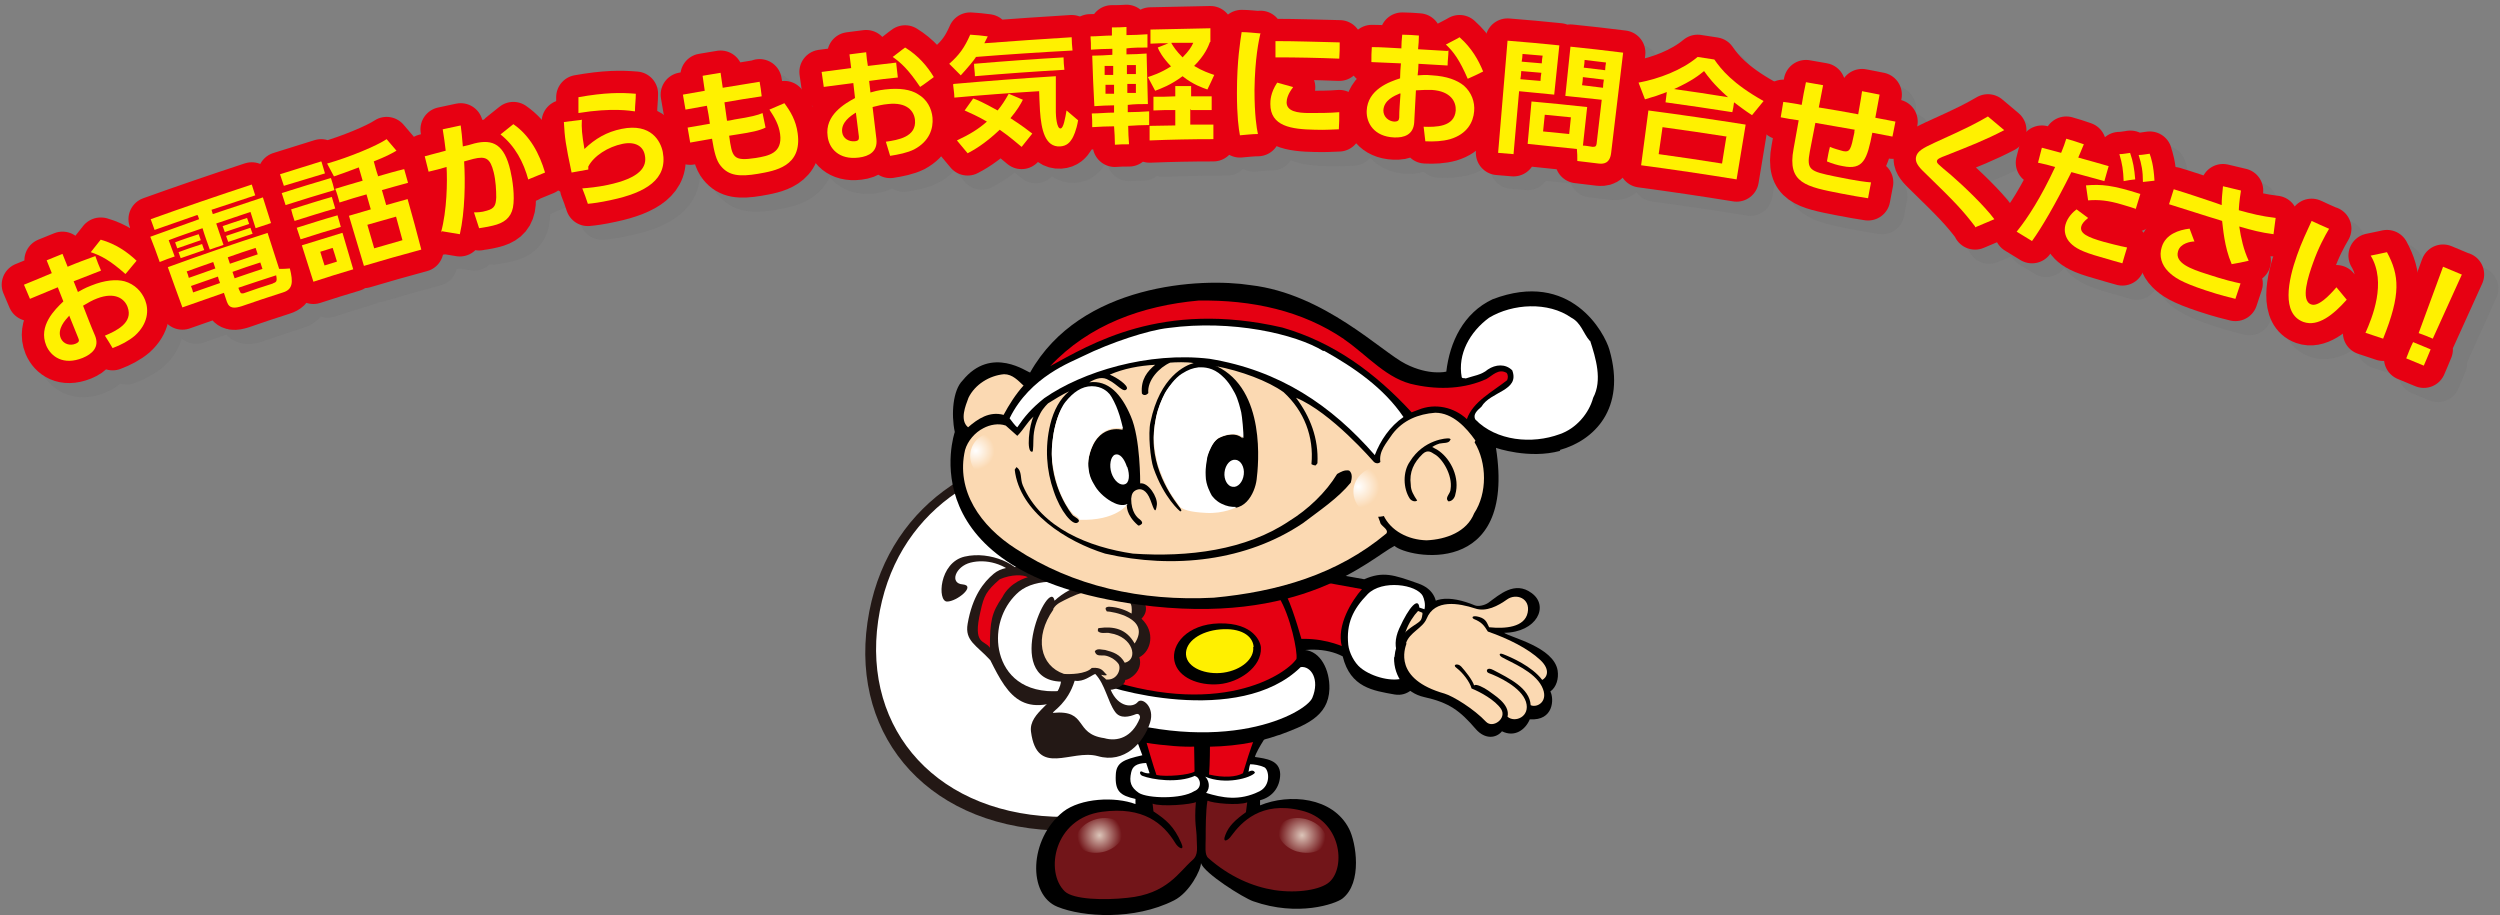 <?xml version="1.0" encoding="UTF-8"?>
<svg id="b" xmlns="http://www.w3.org/2000/svg" version="1.1" xmlns:xlink="http://www.w3.org/1999/xlink" viewBox="0 0 583.9 213.8">
  <rect x="0" y="0" width="583.9" height="213.8" fill="#808080" stroke="none"/>
  <!-- Generator: Adobe Illustrator 29.8.1, SVG Export Plug-In . SVG Version: 2.1.1 Build 2)  -->
  <defs>
    <style>
      .st0 {
        fill: #231815;
      }

      .st1 {
        fill: #fbd9b2;
      }

      .st2 {
        fill: url(#_コバサンタの靴1);
      }

      .st3 {
        fill: #721519;
      }

      .st4 {
        fill: #fff;
      }

      .st5 {
        stroke: #e70012;
      }

      .st5, .st6 {
        fill: none;
        stroke-linecap: round;
        stroke-linejoin: round;
        stroke-width: 10.4px;
      }

      .st6 {
        stroke: #777;
      }

      .st7 {
        fill: #fff100;
      }

      .st8 {
        fill: url(#_コバサンタの肌);
      }

      .st9 {
        fill: #fff000;
      }

      .st10 {
        fill: url(#_コバサンタの肌1);
      }

      .st11 {
        fill: #e50012;
      }

      .st12 {
        fill: url(#_コバサンタの靴);
      }

      .st13 {
        opacity: .5;
      }
    </style>
    <radialGradient id="_コバサンタの靴" data-name="コバサンタの靴" cx="-235.1" cy="544.2" fx="-235.1" fy="544.2" r="5.5" gradientTransform="translate(539.2 -349.1)" gradientUnits="userSpaceOnUse">
      <stop offset="0" stop-color="#dcc5b9"/>
      <stop offset="1" stop-color="#721519"/>
    </radialGradient>
    <radialGradient id="_コバサンタの靴1" data-name="コバサンタの靴" cx="-282.4" fx="-282.4" r="5.2" xlink:href="#_コバサンタの靴"/>
    <radialGradient id="_コバサンタの肌" data-name="コバサンタの肌" cx="212.9" cy="46.2" fx="212.9" fy="46.2" r="2.3" gradientTransform="translate(-176.6 17.5) scale(1.9)" gradientUnits="userSpaceOnUse">
      <stop offset="0" stop-color="#fff"/>
      <stop offset="1" stop-color="#fbd9b2"/>
    </radialGradient>
    <radialGradient id="_コバサンタの肌1" data-name="コバサンタの肌" cx="259.9" cy="50.6" fx="259.9" fy="50.6" r="2.6" xlink:href="#_コバサンタの肌"/>
  </defs>
  <g>
    <path class="st0" d="M252.8,105c-23.5-.8-46.3,13.2-50.2,40.4-3.9,27.2,14.9,48.6,46.3,48.6s49.4-20.6,49.4-44.5-21.2-43.7-45.5-44.5Z"/>
    <path class="st4" d="M252.4,107c-22.1-.7-43.6,12.4-47.3,38-3.7,25.6,14,45.8,43.6,45.8s46.5-19.4,46.5-41.9-19.9-41.1-42.8-41.9Z"/>
    <path class="st0" d="M239.3,135.4c-1-3.5-8-6.8-14-5.4-6,1.4-6.4,10.5-4.1,10.5,2.3,0,6.8-3.7,3.7-4-3.2-.2-1.8-4.2,1.8-5.1,3.6-.9,8,.2,11.1,3.5,3,3.3,0,0,0,0l1.4.5Z"/>
    <path d="M318.7,135.3l-19.6-3.5c-1.5,6.1.4,21.3.4,21.3,4.9-1.9,10.3-1.8,14.1.2,1.8,7.3,7.1,8,12.1,8.9,6.4,1.1,8.3-9.6,8.8-13.1.6-3.4,3.5-10.4-3.2-12.8-5.9-2.1-8.3-2.9-12.7-1Z"/>
    <path class="st4" d="M328,158.3c-2.5,1.1-7.5-.1-10.2-2.3-1.5-1.2-2.7-3.6-2.9-5.4-.5-5,1.1-8.3,4.5-11.8,3.4-3.5,11.5-2.3,12.9.4.3.6.7,1.9.4,3.1l-1.2-.4c-.2-2.4-2.3-.4-4.7,4.9-2.2,4.9.3,8.4,3.4,8.4,0,0-1.6,2.8-2.3,3.1Z"/>
    <path class="st11" d="M313.4,150.9c-1.5-.6-7.1-2.7-13.9-1.1,0,0-1.6-12.8-.6-15.7l19.2,3.5c-2.3,2.6-6,8.4-4.7,13.4Z"/>
    <path class="st1" d="M332.2,143.1l-1-.4c-2,2.1-4.6,6.8-2.9,10.6l1.3.2s3.1-8.7,2.6-10.4Z"/>
    <g>
      <path d="M325.7,153.4c.6-6.7,5.9-7.3,6.3-8.9,1.3-5.6,6.7-5.5,12.5-3.1.8.3,2.2,0,3.1-.6,2.6-1.9,6.2-5.2,10.1-2.3,4.2,3,1.3,9.2-6.4,9.3,1.5,1.1,11.6,3.3,12.5,8.8.3,1.9-.3,3.9-1.7,4.9.9,1.7.8,6.9-4.8,6.5-1,2.4-3.5,4.3-6.5,2.8-1.3,1.6-3.9,2-6.1-.5-3.7-4.3-6.2-6.2-12.1-7.5-4.1-.9-7.1-4.7-7-9.2Z"/>
      <path class="st1" d="M328.5,150.3c-.4,1.2-3.1,8.3,8.9,11.7,2,.6,6.9,3.6,9.7,6.6,1.6,1.6,4.9-.8,3.5-3-1.4-2.1-4.9-4-6.9-4.8-.4-1.6-2.2-3.8-3.4-4.7-1.3-.9.2-1.3,1-.4.9,1,2.6,3.1,3,4.4.4-.5,2.3.5,3.3,1.2,1.1.9,5.2,3.1,4.5,6.1,1.7,1.5,5.4,0,4.3-3.5-1.1-3.4-6.5-5.9-8.7-6.7-.8-.3-.5-1.6,1.1-.7,3.6,1.9,8.5,4.2,8.7,8.2,1.5.7,4.4-.9,2.6-4.4-1.8-3.5-7-5.5-9.3-6.8-.8-.5-.7-1.1.3-.7,1.8.7,6.7,2.8,9.1,6,.9-.4,2.2-2.2-.5-4.7-2.8-2.6-7.3-4.9-12.2-6.6-.9-1.5-1.5-2.2-3.2-2.9-.7-.3-.5-1,1.2-.5,1.7.5,1.8,1.5,2.3,2.4,3.8.4,8.3,0,9-3.4.7-3.4-2.7-4.6-4.8-3.1-2.1,1.5-4.9,3-7.5,2.1-3.7-1.2-9.4-2.3-11.3,2.4-.9,2.2-4,3.2-4.8,5.7Z"/>
    </g>
    <g>
      <path d="M296.9,170.2s-3.4,4.9-3.8,6.6c2.6.4,5.8.7,5.9,4,0,3.1-1.9,5.4-4.7,6.1v1.2c6.8-2.8,17-2,20.8,5.5,1.6,3.1,3.2,12.6-1.6,16.3-1.6,1.2-10.3,4.3-20.8.6-2.3-.8-11.4-6.5-12.2-8.9,0,1.6-2.7,6.9-6.3,8.7-9.3,4.7-21.3,3.9-27.2,1.5-7-2.8-6.7-15.8,1.3-22.2,4.1-3.2,12.1-3.6,16.9-1.8v-1.2c-3.6-.8-4.8-1.8-4.6-5.6.1-2.9,1.8-3.6,6.2-4.6l-1.9-5.1s16.9,2.9,32-1.3Z"/>
      <path class="st11" d="M293,172.5c-1.6,1.1-7.2,1.5-10.4,1.5,0,0,0,4.3-.2,6.9,3.4.8,6.3.6,7.9-.3.8-2.7,1.6-5.2,2.7-8.2Z"/>
      <path class="st4" d="M291.5,180.3c1.4-.8,1.6.2,1.6.2-1,1.2-6.9,2.9-11.6.9.8.8,1.3,2.5.2,3.8,3.7,1.1,7.7,2,12.5-.4,2.7-1.4,2.2-5,1.1-5.6-1.1-.5-2.5-.7-3.3-.7-.2.4-.3,1.3-.4,1.8Z"/>
      <path class="st11" d="M278.8,174.3c-1.6.3-7.4-.2-11-.8,0,0,1.7,5.9,2.3,7.5,2.2.5,7.8,0,8.9-.8,0,0-.1-4.8-.1-5.9Z"/>
      <path class="st4" d="M279.1,181.2c-4,1.8-10,.9-12.3,0-.7-.3-.7-1.2-.1-1,.5.3,1.3.5,1.8.4l-.8-2.4c-2.3.1-3.2.8-3.5,2.2-.5,2.2-.1,3.5,1.8,4.8,2.1,1.3,9.9,1.5,12.9-.4,2.1-.8,1.4-3.2.3-3.5Z"/>
      <path class="st3" d="M279.4,187.3c-1,.6-8.2,1.2-10.2.4l.2,1.8c3,2,4.8,3.5,6.5,7.4.9,2-.7,1.2-1.4,0-2.8-4.6-7.5-8.6-17.1-7.3-11.3,1.5-13.4,14.1-8.7,18.6,2,1.9,9.2,2.1,14.6,1.5,9.3-.9,12-6,15.2-8.8,1.5-1.3,1-3,1-5.1s-.6-3.5-.2-8.4Z"/>
      <path class="st3" d="M282.1,187c1,.6,7.1,1.2,9.2.4l-.3,2.3c-2.5,1.8-4,3.2-4.8,5.3-.8,2,.6,1.4,1.4.2,2.3-3.1,6.9-8.2,16.3-5.9,9.4,2.2,10.5,13.2,6.6,16.7-2,1.8-7.4,2.7-12.8,1.9-5.1-.8-10.5-3.1-15.5-7.5-.9-.8-.6-2.7-.6-4.7s0-6.3.4-8.6Z"/>
      <path class="st12" d="M303,198.9c-3-.9-4.9-3.3-4.3-5.4.6-2.1,3.5-3,6.6-2.1,3,.9,4.9,3.3,4.3,5.3-.6,2.1-3.5,3-6.5,2.2Z"/>
      <path class="st2" d="M258,198.9c3-.9,4.9-3.3,4.3-5.4-.6-2.1-3.5-3-6.5-2.1-3,.9-4.9,3.3-4.3,5.3.6,2.1,3.5,3,6.5,2.2Z"/>
    </g>
    <path d="M298.6,171.7c-9.8,3.5-25.7,4.6-45.5-2.8-3.4-1.3-8.4-8-.8-13.3-.6-6.7,1.4-11.2,3.7-17,4.1,1.6,31.7,5.5,44.6.8,1.6,3.4,3.5,10.3,4.1,12.4,3.7.3,5.9,4.6,5.8,9.1-.2,6.6-5.9,8.6-11.8,10.8Z"/>
    <path class="st4" d="M255.3,158.9c3,2,34.1,11,48.5-3.1,2.4-.3,4.5,2.9,2.7,7.2-1.5,3.5-20.6,14.2-52.2,3.2-3.5-3.3-1.4-6.7,1.1-7.3Z"/>
    <path class="st11" d="M298.7,139.5c2.7,4.4,4.4,12.7,4.1,14.4-2.4,3.6-18.3,14.4-47.5,3.7-.8-8.6,1.1-16.2,2.4-19.1,0,0,24.2,4.3,41,1Z"/>
    <path d="M294.5,151.3c0-1.1-1.5-5.9-9.8-5.7-7.4.2-11.2,4.9-10.4,8.8.8,3.9,5.7,5.8,10.4,5.4,4.7-.4,10-4,9.8-8.5Z"/>
    <path class="st9" d="M292.8,151.1c-.2-2.7-3.1-4.5-7.8-4.1-4.7.4-8.2,2.9-8,5.9.2,3.1,4.7,4.8,8.8,4.2,4.1-.6,7.2-3.2,6.9-6Z"/>
    <path class="st0" d="M255,160.7c5.7-3.6,10.4-12.8,5.3-21.6-3-11-8.5-22.4-23.9-28.7"/>
    <g>
      <path class="st0" d="M253.4,160.8c-14.2,8.3-17.8,2-22.1-6.6-3.2-3.5-6-4.5-5.3-8.5,1.1-6.4,3.7-9.7,6.1-11.7,3.2-2.7,9.4-1.3,10.7-.3,1.9.6,3.6,0,4.4,0,2.9.1,3.1,2.7,7.5,2.7,8.4,2.6,14.8,14.1-1.3,24.4Z"/>
      <path class="st11" d="M240,134.8c-.9-.6-3.8-.7-6.5.5-3.1,2.7-3.7,3.8-4.5,7.5-1.9,8,1,6.6,2.2,8.5,0-6.2.4-8.2,2.9-11.8,1.8-3.6,5.7-4.6,6-4.7Z"/>
      <path class="st4" d="M238,138.2c4-3.3,11.8-2.9,16.3,0,3.1,2,8.5,8.9,1.8,18-3.2,6.1-10.7,5.2-11.5,5.2-7.7-.6-10.8-5.8-11.4-10.5-.6-4.9,1.3-9.7,4.8-12.7Z"/>
    </g>
    <g>
      <path class="st0" d="M247.8,159.2c-.6,4.8-7.6,7-7,11.7,1.4,10.7,9.4,4,15.6,5.7,6.2,1.8,10.7-3.1,12.2-7.8,1.2-3.7-1.9-6.1-2.9-4.8-1.1,1.3-4.5,1.3-6.3-2.9,1,0,3.5-1.1,3.4-2.3,1,0,4.3-2.1,3.3-5.3,2.8-1.4,3.8-5.9.5-9,1.5-1.5,2.2-4.3-3.5-7.4-5.7-3.1-13.1-.3-16.8,3.2-1.1-5.9-12.4,18.5,1.5,18.9Z"/>
      <path class="st1" d="M246,142.2c.8-1.3,1.8-1.6,4-2.7,4-1.9,7.3-2,10.1-1,4,1.4,4.4,2.3,4.2,4.8-1.2-.7-3-1.5-5.3-1.6-1.1.1-.8.6-.5,1.1,1.1,0,10.5,1.5,6.5,7.5-1.9-3.4-4.8-4.1-8.4-3.6-.3.2-.1.4-.2.7.8.8,2,.2,2.9.5,5.3.8,6.7,6.1,3.4,6.9-1.1-2-2.7-2.5-4.6-3-.7,0-1.8-.5-2.4.3.3,1.3,1.4.9,2.3,1,.9.1,2.4.8,3.2,1.9.8,1.1-.2,4-2.9,3.7,0-.2-.9-.7-1.1-1.1,1,.3,1.5.1,1.2-.1-.8-.7-1-1.7-3.4-1.5-1.4,1.5-5.2,1.5-6.5,1.4-5.6-1.9-7-8.6-2.5-15Z"/>
      <path class="st4" d="M251.1,159c2,.3,3.7-1.2,4.7-1.6,2.3,2.4,2.9,6.4,4.6,8.8,1.2,1.8,3.4,1.2,4.9.6.8-.3,1.1.6.9,1-1.8,4.4-5.2,5.5-8.3,4.6-7.2-1-3.7-6.7-12-5.9.1-.5,3.5-2.3,5.1-7.5Z"/>
    </g>
    <g>
      <path d="M364.3,105.1c7.9-2.2,15.6-9.5,11.6-23.4-1.1-3.9-9-18.8-27.3-11.8-6.8,3.2-10,10-10.8,16.9,0,0-4,1-9.5-1.8-5.6-2.8-19-16.4-36.2-18.4-11.5-1.8-39.8-.4-51.5,20.4-.5.1-9-6.5-15.8,1.9-2.2,2.2-2.7,7.7-1.8,12,0,0-11.4,32.9,42.8,40.3,38.3,5.2,54.1-10.7,59.9-13.7,3.1,2.8,28.5,7.8,23.7-22.9,0,0,7.7,2.7,15,.7Z"/>
      <path class="st11" d="M314,79.3c5.4,3.7,10,9.4,16.6,10.6,5.7,1.2,11.6.9,16.6-1.4,1.4-.8,2.8-2.5,4.7-1.4.4.6.3,1.2.1,1.7-3.4,2.7-8,5-9.4,9.1-3-2.8-7.4-3.8-11.3-2.2l-1.6.6c-8.5-9.2-18.1-16.3-30.2-19.8-28.2-6.5-44.9,4-54.2,9,9.1-9.7,21.5-14.1,34.6-15.3,12.6-.2,24.3,2.4,34,9Z"/>
      <path class="st4" d="M371.4,79.6c1.3,4,2.9,9.2.7,13.3-1,3.7-4,7.2-7.8,8.5-6.5,2.4-14.8,1.6-19.7-3.4-.7-1.2.5-2.2,1.4-3,2.1-3.6,9-3.7,7.2-8.5-1.6-1.6-3.9-1.4-5.7-.2-1.5,1.3-3.5,1.5-5.2,2.1-.2-.2-.7.1-.9-.3-1-5.4,1.9-10.6,6.4-13.9,5.5-3.3,13.8-3.8,19.2,0,2.3,1.2,2.8,3.7,4.3,5.4Z"/>
      <path class="st4" d="M309.2,81.9c7,3.9,14,8.7,18.6,15.5-3.2,2.2-5.4,5.5-6.7,8.9-10.1-11.6-22.2-19.8-38.6-22.5-14.3-1.7-29.7,3-38.6,9.2-3,2.4-4.6,4.3-6.3,6.8-.5-.3-1.4-1.6-1.8-2.1,4.8-9.8,14.6-13.2,17.1-14.5,6.5-3.2,15.3-6.1,20-6.6,14.8-2,29.7,1.4,36.2,5.4Z"/>
      <path class="st1" d="M239.1,90c-1.9,2.1-3.4,4.5-4.7,6.9-3.3-.9-6,.9-8.3,2.9-2-1.7-.6-5,.1-6.9,1.5-3.1,4.9-5.2,8.3-5.5,2,0,3.3,1.5,4.6,2.7Z"/>
      <path class="st4" d="M263.3,109.1c.6,1.8.5,3.7-.6,4-1.1.4-2.5-.8-3.1-2.6-.6-1.8-.2-3.9.8-4.3,1.2-.4,2.2,1,2.8,2.8Z"/>
      <path class="st1" d="M344.6,102.9c-2.1-3-5.3-6.5-9.4-6.5-3.9.3-7.5,1.7-10,5-1.4,2.1-3.2,4-2.8,6.5-.5.5-1.2.3-1.5,0-.2-.2-10-11.6-18.2-15,3.3,4.4,5.3,9.5,5,15.3l-.4.5c-.4,0-.7-.1-1-.3.6-6.4-1.7-12.4-6.5-16.8-3.6-2.6-10-5-15.9-6.1,0,0,.1,0,.2,0,11.7,5.5,9.8,23.3,9.4,26.5-.4,3.2-3,8.7-8.6,5.9-5.6-2.8-3.8-13.9,0-15.7,3.8-1.7,5.3.2,5.3.2,0-13.8-7.4-16.3-8.8-16.3-5.7-.6-11.1,5.4-11.9,14.8-.8,9.4,5.4,16.7,6.1,17.7.7,1,0,.8,0,.8,0,0-3.7-3-6.2-10.1-.7-2-1.3-8-.7-10.7,2.2-10.7,8.2-13.3,10.1-13.8,0,0,0,0,0,0-1.6-.3-4.4-.2-5.5-.1-2.5,1.1-5.4,4.1-5.1,7.1-.4.5-1.1.7-1.5.1-.3-3.3,1.3-5.2,3.1-6.7-3.7.2-7.4.9-10.6,2.3,1.7.7,4.3,2.5,4,3.3-.7,1.2-2.3-1.1-4.2-2-1.4-.9-2.9-.5-4.6.5,4.4-.6,7.5,2.7,9.7,7.9,2.3,5.2,2.2,15.7,2.2,15.7,1.9-.3,4.1,3.2,3.9,5-.3,2.2-.6,1.4-1.5-1.1-.9-2.4-2.2-2.8-3.2-2.4-1,.4-1.2,1.1-1.3,2.1,0,3.1,1.4,4.4,2,4.8.5.4.8.9.3,1.2-.5.4-.7.2-.7.2-2.9-2.5-2.6-4.7-2.6-4.7-3.2,1.4-10.3-4.4-8.9-11.1,1.8-8.3,7.9-6.5,7.9-6.5,0,0-.9-4.3-2.8-7.4-1.9-3.1-5.7-2.7-7.5-1.6-5.2,3.2-5.8,9-6.2,13.1-.6,9.1,4.6,15.6,4.9,15.9.3.3,2.2,1.1,1,1.7-1.1.6-3.9-2.6-5.5-7.4-1.7-4.8-2.1-10.2-.8-15.6.8-3.3,2.3-6,4.4-7.7-1.7.8-3.3,1.8-4.9,2.8,0,0-1.1,1-1.8,2.3-.7,1.3-1.4,3-1.6,5.3-.1,1.4,0,3.7-.3,3.7-1.5.3-.7-6.4.3-8.2-1.6,1.4-2.2,2.9-3.8,4.5l-2.7-2.4c-1.7-.6-3.7-.2-5.2.6-2,1-3.7,3-4.3,5.1-2.2,9.5,3.6,17.8,11.9,23.1,13.3,8.7,29.2,12.3,46.2,11.4,14.9-1.4,28.8-5.4,40.3-15,.6-.9-1-1.6-1.4-2.4-.1-.8-1.2-2,.1-2.5l.6.6c1.7,3.7,5.8,5.8,10.1,5.9,4.6-.2,9.4-2,11.1-6.3,3.1-4.7,3-11.8.1-16.6Z"/>
      <path class="st4" d="M290.5,110.8c-.2,1.8-1.4,3.1-2.6,2.9-1.2-.1-2.1-1.7-1.9-3.4.2-1.8,1.4-3.1,2.6-2.9,1.2.1,2.1,1.7,1.9,3.4Z"/>
      <path class="st8" d="M231.9,111.9c3,0,5.4-2.4,5.5-5.4,0-3-2.4-5.4-5.4-5.4-3,0-5.4,2.4-5.4,5.4,0,3,2.4,5.4,5.4,5.4Z"/>
      <path d="M238.9,113.4c4.3,10,15.5,14.4,25.7,15.9,12.9.9,26.4-.8,36.5-7.6,4.4-2.7,8.6-6.7,11.2-11,.9-.5,1.7-1,2.8-.8.9.7.6,2,.4,2.8-3,3.7-7.4,6.6-11.2,9.5-13.1,8.8-30.1,10.8-46.2,7.1-9-2.8-20-9.7-21.1-19.6l.4-.6c1.4.9.8,2.7,1.5,4.3Z"/>
      <path d="M338.7,102.8c-.3.8-1.6.6-2.5.8-1,.3-1.7.8-1.7.8.3.2,1.2.6,1.7,1,2.7,2,4.8,6.2,3.7,10.1-.1.7-.7,1.6-1.6,1.6-1-.9.5-1.7.5-2.9.5-3.2-1.9-7.2-3.9-8.2-.5-.3-1.4-1.1-2.6,0-2.1,2-3.2,4.3-2.8,7.2,0,1.4.7,2.5,1.5,3.7-.5.4-1.3.1-1.7-.4-1.6-2.4-1.7-6.3,0-8.7,3.2-5.2,8.7-5.5,9.1-5.4.4,0,.4.3.4.3Z"/>
      <path class="st10" d="M321.8,120.7c3.2,0,5.8-2.6,5.8-5.8s-2.6-5.8-5.7-5.8-5.8,2.6-5.8,5.7,2.6,5.8,5.7,5.8Z"/>
      <path class="st4" d="M263.3,117.8s-2.6,3.9-11.2,3.6c0,0,0-.1-.1-.3-.2-.2-.4-.4-.5-.5-.2-.1-.5-.3-.7-.4,0,0-1-1-1.8-2.4-.8-1.4-1.7-3.2-2.3-5.5,0,0-.8-2.7-1-5.4-.2-2.7.4-6.1.6-6.8.2-.7.9-4.2,2.6-6.3,1.7-2.1,3.7-3.6,6.1-3.6,2.4,0,3.7,1.3,4.2,1.9.5.6,1.5,2.6,1.9,3.8.5,1.2,1.2,4.2,1.2,4.2,0,0-.6-.1-1.1-.1-.5,0-1.6-.1-3.1.7-1.5.8-2.6,2.5-2.9,3.3-.4.8-1.2,2.9-1,5,.2,2.2.7,3.1,1.6,4.6.9,1.5,2.7,3.1,4.5,3.9.4.2,1.9.8,3,.2Z"/>
      <path class="st4" d="M288.7,118.5s-2.9,1.5-6.9,1.3c-4.1-.2-5.3-.8-6.1-1.3-.5-.7-1.9-2.6-2.6-3.8-.7-1.2-2.2-4.5-2.8-6.7-.5-2.2-.8-4.2-.8-5.8,0-1.6.3-4.3.9-6.3.6-2,1.7-4.3,2.1-4.8.4-.6,1.9-2.8,3.5-3.8,1.6-1,2.5-1.3,3.9-1.5.7,0,2.6-.2,4.7,1.3,2.1,1.6,2.9,3.1,3.8,4.7.8,1.5,1.3,3.7,1.5,4.5.2.9.6,4.9.5,6,0,0-.9-1.1-2.8-.9-1.9.2-2.5.7-2.8.8-.3.1-1.1.6-1.9,2.2-.8,1.6-1,2.6-1,2.9,0,.3-.4,1.6-.3,3.8,0,2.2,1.2,4.2,1.4,4.6,0,0,.8,1.2,2.2,1.9,1.4.7,2.3.8,3.5.8Z"/>
    </g>
  </g>
  <g>
    <g>
      <g class="st13">
        <path class="st6" d="M25.6,63.2c.4,1.1.8,2.2,1.3,3.3-2.1.8-4.3,1.7-6.4,2.5.3.8.7,1.7,1,2.5.6-.3,1.5-.9,3.1-1.5,3.2-1.3,5.9-1.5,7.8-1,2.4.7,4,2.4,4.8,4.4.9,2.3.7,5.5-2.4,8.3-1.4,1.2-3.3,2.2-5.2,2.9-.6-1-1.2-2-1.8-2.9,2.6-1.1,6.7-3,5.3-6.7-.7-1.9-2.9-3.6-7.1-2-1.1.4-2.3,1.1-3.3,1.7.9,2.3,1.8,4.7,2.8,7,1.1,2.7-.7,4.3-2.9,5.2-4.5,1.8-7.4-.3-8.5-2.9-1.9-4.6,2-8.4,4-10.3-.4-1.1-.9-2.2-1.3-3.3-2.2.9-4.3,1.8-6.5,2.7-.5-1.1-.9-2.2-1.4-3.3,2.2-.9,4.4-1.8,6.5-2.7-.4-1-.8-2-1.2-3,1.2-.5,2.5-1,3.7-1.5.4,1,.8,2,1.2,3,2.1-.9,4.3-1.7,6.5-2.5ZM19.4,77c-1,1.1-2.9,3.1-2,5.3.6,1.4,2.2,1.8,3.4,1.3,1-.4.9-.8.7-1.3-.7-1.7-1.4-3.5-2.1-5.2ZM26.8,59.3c3.5,1,6.2,2.9,8.3,4.9-.9,1-1.7,2.1-2.6,3.1-3.6-3.2-5.7-4.3-8.1-5.1.8-1,1.5-1.9,2.3-2.9Z"/>
        <path class="st6" d="M62.9,48.9c-3.4,1.1-6.9,2.3-10.3,3.4.1.3.2.7.3,1,3.9-1.3,7.8-2.6,11.7-3.9.6,2,1.3,4,1.9,6-1.2.4-2.4.8-3.6,1.2-.4-1.3-.8-2.5-1.2-3.8-2.7.9-5.3,1.8-8,2.7.6,1.7,1.1,3.3,1.7,5-1.1.4-2.2.7-3.2,1.1-.6-1.7-1.2-3.3-1.7-5-2.6.9-5.3,1.8-7.9,2.8.5,1.3.9,2.5,1.4,3.8-1.2.4-2.3.8-3.5,1.3-.7-2-1.4-3.9-2.2-5.9,3.8-1.4,7.6-2.7,11.4-4.1-.1-.3-.2-.7-.4-1-3.3,1.2-6.7,2.3-10,3.5-.3-.8-.6-1.7-.9-2.5,7.8-2.8,15.7-5.5,23.6-8.1.3.8.5,1.7.8,2.5ZM70.9,66c.8,3.2.7,4.9-1.6,5.6-3.2,1-6.4,2.1-9.6,3.2-1.6.5-2.9.7-3.5-1-.2-.7-.5-1.4-.7-2.1-3.2,1.1-6.5,2.3-9.7,3.4-1.1-3.1-2.3-6.2-3.4-9.4,7.7-2.8,15.5-5.5,23.3-8,.9,2.8,1.8,5.6,2.7,8.4.8,0,1.7,0,2.5-.1ZM49.7,58c.2.5.3.9.5,1.4-1.8.6-3.7,1.3-5.5,1.9-.2-.5-.3-.9-.5-1.4,1.8-.7,3.7-1.3,5.5-1.9ZM50.5,60.3c.2.5.3,1,.5,1.4-1.8.6-3.7,1.3-5.5,1.9-.2-.5-.3-.9-.5-1.4,1.8-.7,3.7-1.3,5.5-1.9ZM54.2,67.9c-2.1.7-4.2,1.5-6.3,2.2.2.5.4,1,.5,1.5,2.1-.7,4.2-1.5,6.3-2.2-.2-.5-.4-1-.5-1.5ZM53,64.5c-2.1.7-4.2,1.5-6.2,2.2.2.5.4,1,.5,1.5,2.1-.7,4.2-1.5,6.2-2.2-.2-.5-.3-1-.5-1.5ZM62.9,61.1c-2.2.7-4.3,1.4-6.5,2.2.2.5.3,1,.5,1.5,2.2-.7,4.3-1.5,6.5-2.2-.2-.5-.3-1-.5-1.5ZM64,64.5c-2.2.7-4.3,1.4-6.5,2.2.2.5.3,1,.5,1.5,2.1-.7,4.3-1.5,6.5-2.2-.2-.5-.3-1-.5-1.5ZM66.9,69.4c.8-.3,1.1-.4.8-1.9-3,1-5.9,1.9-8.8,2.9,0,.3.2.5.3.8.2.5.3.6.9.5,2.3-.8,4.6-1.6,6.9-2.3ZM60.9,54.2c.2.5.3.9.5,1.4-1.9.6-3.8,1.3-5.7,1.9-.2-.5-.3-.9-.5-1.4,1.9-.6,3.8-1.3,5.7-1.9ZM61.7,56.5c.2.5.3,1,.5,1.4-1.9.6-3.8,1.3-5.7,1.9l-.5-1.4c1.9-.6,3.8-1.3,5.7-1.9Z"/>
        <path class="st6" d="M80.5,44.9c.3.9.6,1.9.8,2.8-3.8,1.1-7.6,2.3-11.4,3.5-.3-.9-.6-1.8-.9-2.8,3.8-1.2,7.6-2.4,11.4-3.5ZM78.3,41.1c.3.9.5,1.8.8,2.7-3.2,1-6.4,1.9-9.6,2.9-.3-.9-.6-1.8-.9-2.7,3.2-1,6.4-2,9.6-3ZM80.8,49.3c.3.9.5,1.8.8,2.7-3.2.9-6.3,1.9-9.5,2.9-.3-.9-.6-1.8-.8-2.7,3.2-1,6.3-2,9.5-2.9ZM82,53.4c.3.9.5,1.8.8,2.8-3.1.9-6.3,1.9-9.4,2.9-.3-.9-.6-1.8-.9-2.7,3.2-1,6.3-2,9.5-2.9ZM83.3,57.6c.8,2.8,1.7,5.7,2.5,8.5-3.1.9-6.2,1.9-9.3,2.9-.9-2.8-1.8-5.6-2.7-8.5,3.1-1,6.3-1.9,9.4-2.9ZM80.9,61.1c-1,.3-1.9.6-2.9.9.3,1.1.7,2.2,1,3.2,1-.3,1.9-.6,2.9-.9-.3-1.1-.7-2.2-1-3.2ZM91.4,44.5c2.1-.6,4.1-1.2,6.2-1.7.3,1.1.6,2.2.9,3.2-2.1.6-4.1,1.1-6.1,1.7.3,1.2.7,2.3,1,3.5,1.7-.5,3.3-.9,5-1.4,1.1,3.9,2.2,7.9,3.2,11.8-4.5,1.2-9,2.5-13.4,3.8-1.2-3.9-2.3-7.8-3.5-11.7,1.7-.5,3.4-1,5.1-1.5-.3-1.2-.7-2.3-1-3.5-2.1.6-4.2,1.2-6.3,1.9-.3-1.1-.6-2.2-1-3.2,2.1-.6,4.2-1.3,6.4-1.9-.3-1-.6-2-.9-3.1-2.9,1.1-4.3,1.6-5.8,2.1-.5-1-1.1-2-1.6-3,5.3-1.5,11.7-4.2,13.9-5.7.8.9,1.5,1.8,2.3,2.7-1.4.8-2.3,1.3-5.3,2.5.3,1.1.6,2.3,1,3.4ZM95.8,53.9c-2.2.6-4.5,1.3-6.7,1.9.5,1.8,1.1,3.7,1.6,5.5,2.2-.6,4.4-1.3,6.6-1.9-.5-1.8-1-3.7-1.5-5.5Z"/>
        <path class="st6" d="M106.3,57.6c1.4-5.1,1.5-11.9,1.3-15.3-1.4.4-2.8.8-4.2,1.1-.3-1.2-.6-2.4-.9-3.6,1.6-.4,3.3-.9,4.9-1.3-.2-1.9-.4-3-.7-5,1.4-.3,2.8-.6,4.2-.9.2,1.6.3,2.3.5,4.9.9-.2,1.8-.4,2.7-.7,4.4-1.1,7,.3,8.4,6.3.5,2.1,1.1,6.1.6,8.7-.5,2.4-2.1,3.6-4.7,4.2-1.6.4-2.8.5-3.2.6-.4-1.2-.8-2.5-1.2-3.7.6,0,1.8,0,3-.4,1.9-.5,2.1-1.4,2.2-3.1,0-1.6-.1-3.9-.6-5.9-.8-3.2-1.8-3.8-4.7-3.1-.7.2-1.5.4-2.2.6.3,4.6.2,11.8-1,17-1.4-.2-2.8-.5-4.2-.7ZM126.6,45.2c-1.1-4.1-3.1-7.9-6.5-10.6,1-.8,2-1.6,3-2.4,3.9,2.7,6.1,6.9,7.4,11.3-1.3.5-2.6,1.1-3.9,1.6Z"/>
        <path class="st6" d="M139.2,31.1c-.1,2,0,3.4.6,6.9,2.5-2.4,5.2-4,8.7-4.7,6.9-1.4,9.1,2.9,9.6,5.4,1.2,6.4-4,9.5-12,11.2-2.7.6-4.4.8-5.5.9-.4-1.2-.8-2.4-1.3-3.6,1.4-.1,3.5-.3,5.9-.8,7.6-1.6,9.3-4.2,8.7-7-.4-2.1-2.3-3.2-5.2-2.6-3.4.7-6.7,2.8-8,5.3,0,.3,0,.5,0,.7-1.3.2-2.6.5-3.9.7-1.4-6.6-1.6-8.1-1.8-11.8,1.4-.2,2.7-.3,4.1-.5ZM151.5,29.3c-.9-.1-5.1-.9-13.1.4,0-1.2,0-2.4,0-3.7,6.2-1.1,9.9-1.1,13.4-.8,0,1.4-.2,2.8-.2,4.1Z"/>
        <path class="st6" d="M180.6,22.3c.2,1.2.4,2.3.5,3.5-2.9.4-5.8.9-8.7,1.4.2,1.4.4,2.8.6,4.3.6,0,1.2-.2,1.8-.3,3.8-.6,5.4-1,6.5-1.5.2,1.1.5,2.3.7,3.4-1.4.7-3.3,1.1-6.6,1.6-.6.1-1.3.2-1.9.3.7,5.1.9,6,6.2,5.2,3-.5,6.3-1.1,5.7-5.6-.3-2.2-1.3-3.9-2.5-5.7,1.2-.5,2.3-1,3.5-1.5,1.4,1.9,2.7,4,3.1,7,1.1,7.8-5.3,8.8-9.3,9.5-4.2.7-6.8.5-8.7-1.9-1-1.2-1.5-3.2-2-6.3-1.7.3-3.4.6-5.1.9-.2-1.2-.4-2.3-.6-3.5,1.7-.3,3.5-.6,5.2-.9-.2-1.4-.4-2.8-.7-4.2-1.7.3-3.4.6-5,.9-.2-1.2-.4-2.3-.6-3.5,1.7-.3,3.4-.6,5.1-.9-.2-1.2-.3-2.3-.5-3.5,1.4-.2,2.8-.5,4.2-.7.2,1.2.3,2.3.5,3.5,2.9-.5,5.7-.9,8.6-1.4Z"/>
        <path class="st6" d="M212.5,17.8c.1,1.2.3,2.3.4,3.5-2.2.2-4.5.5-6.7.8.1.9.2,1.8.3,2.7.7-.2,1.7-.5,3.4-.7,3.4-.4,6,0,7.7,1.1,2.1,1.2,3.2,3.3,3.4,5.5.2,2.5-.7,5.5-4.3,7.4-1.6.8-3.7,1.2-5.6,1.5-.3-1.1-.7-2.2-1-3.3,2.8-.4,7.2-1.1,6.8-5.1-.2-2-1.8-4.2-6.3-3.7-1.2.1-2.5.4-3.6.7.3,2.5.6,5,.9,7.5.3,2.9-1.7,4-4.1,4.3-4.7.6-7-2.2-7.3-5-.7-4.9,4-7.6,6.4-8.9-.1-1.2-.3-2.3-.4-3.5-2.3.3-4.6.6-6.9.9-.2-1.2-.3-2.3-.5-3.5,2.3-.3,4.6-.6,6.9-.9-.1-1.1-.3-2.1-.4-3.2,1.3-.2,2.6-.3,3.9-.5.1,1.1.2,2.1.4,3.2,2.3-.3,4.5-.5,6.8-.8ZM203.2,29.6c-1.3.8-3.5,2.3-3.2,4.6.2,1.5,1.6,2.2,2.9,2.1,1.1-.1,1-.6,1-1.1-.2-1.9-.5-3.7-.7-5.6ZM214.7,14.4c3.1,1.9,5.2,4.4,6.7,6.9-1.1.8-2.1,1.6-3.2,2.3-2.7-4-4.4-5.6-6.4-7,1-.7,1.9-1.5,2.9-2.2Z"/>
        <path class="st6" d="M231.2,16.6c-.7,1-1.6,2.1-3.5,4.2-.9-.9-1.8-1.8-2.7-2.7,2.3-2,3.6-3.8,4.9-6.8,1.4.1,2.8.2,4.1.4-.4.8-.5,1-.8,1.6,6.8-.5,13.6-1,20.4-1.4,0,1,.1,2.1.2,3.1-7.5.4-15.1.9-22.6,1.5ZM241.9,37.6c-.9-.7-2.5-2.2-5.1-4-3.7,3.5-6.2,4.8-7.5,5.5-.8-1-1.7-2-2.5-3,3-1.4,5.1-2.7,7-4.4-2.2-1.3-3.9-2-5.2-2.6.7-.9,1.3-1.9,2-2.8.9.3,2.3.9,5.7,2.8,1-1.2,1.7-2.3,2.6-3.9,1.1.5,2.2.9,3.3,1.4-.5,1-1.3,2.4-2.9,4.3,2.8,1.8,4.2,2.9,5.1,3.6-.8,1-1.6,2-2.4,3ZM226,22.9c7.9-.7,15.8-1.3,23.8-1.8,0,1.7,0,6,0,8.4,0,.8.2,3.9,1.1,3.8.7,0,1.1-2.5,1.4-4.2.9.8,1.8,1.5,2.7,2.3-.4,2.4-1.1,3.8-1.4,4.3-.5.8-1.2,1.7-2.8,1.8-3.5.2-4.4-3.9-4.7-8.3-.1-2.1-.2-3.8-.2-4.6-6.6.4-13.2.9-19.8,1.5,0-1-.2-2-.3-3.1ZM251.6,16.7c0,1,.1,1.9.2,2.9-7,.4-14,.9-20.9,1.5,0-1-.2-1.9-.2-2.9,7-.6,14-1.1,21-1.5Z"/>
        <path class="st6" d="M257.9,11.8c1.7,0,3.4-.2,5.1-.2,0-.6,0-1.3,0-1.9,1.1,0,2.3,0,3.4-.1,0,.6,0,1.3,0,1.9,1.6,0,3.3-.1,4.9-.2,0,1,0,2.1,0,3.1-1.6,0-3.3,0-4.9.2,0,.5,0,.9,0,1.4,1.6,0,3.2-.1,4.7-.2.1,3.9.2,7.9.3,11.8-1.6,0-3.1,0-4.7.2,0,.6,0,1.1,0,1.7,1.7,0,3.3-.1,5-.2,0,1.1,0,2.1,0,3.2-1.6,0-3.3.1-4.9.2,0,1.4.1,2.9.2,4.3-1.1,0-2.2,0-3.3.1,0-1.4-.1-2.9-.2-4.3-1.7,0-3.4.1-5.1.2,0-1.1,0-2.1-.1-3.2,1.7,0,3.4-.2,5.2-.2,0-.6,0-1.1,0-1.7-1.5,0-3.1.1-4.6.2-.2-3.9-.4-7.9-.5-11.8,1.6,0,3.1-.1,4.7-.2,0-.5,0-.9,0-1.4-1.7,0-3.4.1-5,.2,0-1,0-2.1-.1-3.1ZM261.3,18.7c0,.7,0,1.4,0,2.1.7,0,1.4,0,2,0,0-.7,0-1.4,0-2.1-.7,0-1.4,0-2,0ZM261.5,23.1c0,.7,0,1.4,0,2.1.7,0,1.3,0,2,0,0-.7,0-1.4,0-2.1-.7,0-1.3,0-2,0ZM266.4,18.5c0,.7,0,1.4,0,2.1.7,0,1.4,0,2.1,0,0-.7,0-1.4,0-2.1-.7,0-1.4,0-2.1,0ZM266.6,22.9c0,.7,0,1.4,0,2.1.7,0,1.4,0,2,0,0-.7,0-1.4,0-2.1-.7,0-1.4,0-2,0ZM281.2,28.8c0,1.2,0,2.4,0,3.6,1.8,0,3.6,0,5.4,0,0,1.1,0,2.3,0,3.4-5,0-9.9.1-14.9.3,0-1.1,0-2.3,0-3.4,2,0,4-.1,6-.1,0-1.2,0-2.4,0-3.6-1.7,0-3.4,0-5.1.1,0-1.1,0-2.2,0-3.2,1.7,0,3.4,0,5.1-.1,0-.8,0-1.6,0-2.4,1.2,0,2.5,0,3.7,0,0,.8,0,1.6,0,2.4,1.6,0,3.2,0,4.8,0,0,1.1,0,2.2,0,3.2-1.6,0-3.2,0-4.8,0ZM285.9,13.1c-.4,1.1-1.2,3.1-3.7,5.6,2,1.2,3.5,1.7,4.7,2.1-.5,1.1-1,2.2-1.6,3.4-1.1-.4-3.3-1.1-5.8-3.1-2.8,2.1-5.1,2.9-6.4,3.4-.6-1.1-1.1-2.1-1.7-3.2.9-.3,2.9-.9,5.4-2.5-2-2.1-2.8-3.6-3.1-4.4.8-.3,1.7-.7,2.5-1-1.4,0-2.8,0-4.2.1,0-1.1,0-2.2,0-3.3,4.7-.1,9.3-.2,14-.3,0,1.1,0,2.1,0,3.2ZM276.8,13.3c.4.7,1.1,1.8,2.6,3.3,1.5-1.5,2.1-2.5,2.5-3.4-1.7,0-3.4,0-5.1,0Z"/>
        <path class="st6" d="M297.7,11c-.4,1.8-1.3,5.9-1.4,13.3,0,5.9.5,8.9.8,10.3-1.4,0-2.8.2-4.2.3-.3-1.6-.7-4.4-.7-9.9,0-7.6.8-12.2,1.1-14.2,1.4,0,2.9.2,4.3.3ZM305.3,23.7c-1.2,1.5-1.5,2.8-1.5,3.5,0,2.1,2.5,2.5,5.3,2.5,2.2,0,4.8,0,7-.2,0,1.3,0,2.6-.1,4-1.1,0-2.9.2-5.6.1-5.5-.1-10.4-.8-10.4-6,0-.7,0-2.6,1.6-5,1.2.3,2.4.7,3.6,1ZM316.1,13.2c0,1.3,0,2.5-.1,3.8-5-.2-9.9-.3-14.9-.3,0-1.3,0-2.5,0-3.8,5,0,10,.2,14.9.3Z"/>
        <path class="st6" d="M341.5,15.1c0,1.2-.2,2.4-.2,3.5-2.3-.1-4.5-.3-6.8-.4,0,.9-.1,1.8-.2,2.7.7,0,1.7-.2,3.4,0,3.4.2,5.8,1.1,7.4,2.4,1.8,1.6,2.6,3.8,2.4,6-.2,2.5-1.6,5.3-5.6,6.5-1.8.5-3.8.6-5.8.5-.1-1.1-.3-2.3-.4-3.4,2.8.1,7.2.1,7.5-3.8.1-2-1.1-4.5-5.6-4.8-1.2,0-2.5,0-3.7.1-.1,2.5-.3,5-.4,7.5-.2,2.9-2.4,3.6-4.7,3.5-4.7-.2-6.5-3.4-6.4-6.2.2-5,5.3-6.8,7.8-7.6,0-1.2.1-2.3.2-3.5-2.3-.1-4.6-.2-6.9-.3,0-1.2,0-2.4.1-3.5,2.3,0,4.6.2,6.9.3,0-1.1.1-2.1.2-3.2,1.3,0,2.6.1,3.9.2,0,1.1-.1,2.1-.2,3.2,2.3.1,4.5.3,6.8.4ZM330.3,25.1c-1.4.6-3.8,1.6-3.9,4,0,1.5,1.2,2.5,2.5,2.6,1.1,0,1.1-.4,1.2-.9,0-1.9.2-3.7.3-5.6ZM344.2,12.1c2.7,2.4,4.3,5.2,5.4,7.9-1.2.6-2.4,1.2-3.6,1.7-1.9-4.4-3.3-6.3-5.1-8,1.1-.6,2.2-1.1,3.2-1.7Z"/>
        <path class="st6" d="M355.4,12.7c4,.3,8.1.7,12.1,1.1-.4,3.8-.8,7.6-1.2,11.5-2.7-.3-5.5-.5-8.2-.8-.4,4.9-.9,9.8-1.3,14.7-1.2-.1-2.4-.2-3.6-.3.7-8.7,1.5-17.5,2.2-26.2ZM358.9,15.9c0,.6-.1,1.2-.2,1.8,1.6.1,3.1.3,4.7.4,0-.6.1-1.2.2-1.8-1.6-.1-3.1-.3-4.7-.4ZM358.5,19.9c0,.6-.1,1.3-.2,1.9,1.6.1,3.1.3,4.7.4,0-.6.1-1.3.2-1.9-1.6-.1-3.1-.3-4.7-.4ZM372.9,37.3c.8,0,1.6.2,2.4.3.7,0,.8-.2.9-.7.4-3.4.8-6.9,1.2-10.3-2.8-.3-5.7-.6-8.5-.9.4-3.8.8-7.6,1.2-11.5,4.1.4,8.2.9,12.3,1.4-.9,7.8-1.9,15.6-2.8,23.4-.3,2.6-1.9,2.6-2.9,2.5-1.7-.2-3.4-.4-5-.6,0-.9,0-1.9-.1-2.8-3.8-.4-7.6-.8-11.5-1.2.3-3.3.6-6.6.9-9.9,4.3.4,8.6.8,13,1.3-.3,3-.7,6.1-1,9.1ZM364.1,30.1c-.1,1.3-.3,2.6-.4,3.9,2,.2,4,.4,6.1.6.1-1.3.3-2.6.4-3.9-2-.2-4.1-.4-6.1-.6ZM373.4,17.3c0,.6-.1,1.2-.2,1.8,1.7.2,3.3.4,5,.6,0-.6.1-1.2.2-1.8-1.7-.2-3.3-.4-5-.6ZM373,21.3c0,.6-.1,1.3-.2,1.9,1.6.2,3.3.4,4.9.6,0-.6.1-1.3.2-1.9-1.7-.2-3.3-.4-5-.6Z"/>
        <path class="st6" d="M412.4,30.2c-1.7-1.1-2.7-1.9-4.2-3-.1.8-.2,1.5-.4,2.3-5.2-.8-10.4-1.6-15.6-2.3.1-.8.2-1.6.3-2.4-1.8.7-3,1.1-5.1,1.7-.5-1.3-1-2.6-1.5-3.9,4.8-.9,10.1-2.9,13.8-6,1.3.2,2.6.4,3.9.6,1.6,2.3,4.2,5.6,11.5,9.7-.9,1.1-1.8,2.2-2.7,3.3ZM410.9,32.5c-.7,4.2-1.4,8.5-2.1,12.7-7.4-1.2-14.8-2.3-22.3-3.3.6-4.3,1.1-8.5,1.7-12.8,7.6,1,15.1,2.1,22.7,3.3ZM406.6,35.1c-5-.8-10-1.5-15-2.2-.3,2.1-.6,4.2-.9,6.3,5,.7,9.9,1.4,14.8,2.2.3-2.1.7-4.2,1-6.2ZM406.8,26c-3.4-3-4.8-5-5.6-6.1-1.1.9-2.8,2.3-7,4.2,4.2.6,8.4,1.2,12.6,1.9Z"/>
        <path class="st6" d="M437.3,29.9c.1-.7.6-3.2.9-5.4,1.4.3,2.8.5,4.1.8-.2,1.1-.7,3.8-1,5.4,1.6.3,3.1.6,4.7.9-.2,1.2-.5,2.4-.7,3.5-1.6-.3-3.1-.6-4.7-.9-1.2,6.2-2.1,8.8-6.9,7.8-1.2-.2-2.5-.6-3.7-1.1.2-1.1.4-2.3.7-3.4.9.4,2,.7,3.1,1,1.6.3,1.8-.4,2.6-4.3,0-.2,0-.5.1-.7-3.1-.5-6.1-1.1-9.2-1.6-.4,2.2-.9,4.5-1.3,6.7-.8,4.3,0,4.6,5.8,5.8,5.4,1.1,7.2,1.3,8.5,1.4-.2,1.2-.5,2.4-.7,3.7-2-.3-3.7-.6-6.3-1.1-8.2-1.6-12.6-2.4-11.1-10.4.4-2.2.8-4.5,1.2-6.7-1.4-.2-2.8-.4-4.2-.7.2-1.2.4-2.4.6-3.6,1.4.2,2.9.4,4.3.7.3-1.8.6-3.5,1-5.3,1.3.2,2.7.5,4,.7-.3,1.7-.7,3.5-1,5.2,3.1.5,6.1,1,9.2,1.6Z"/>
        <path class="st6" d="M464.6,56.2c-3-3.9-4.5-5.5-11.8-12.6-1.6-1.5-2.2-2.5-2-3.6.3-1.4,1.6-2.1,4.4-3.4,8.2-3.7,9.6-4.5,12.4-6.1,1.3,1.1,2.5,2.1,3.8,3.2-4.4,2.3-8,3.7-13.8,6-.8.3-1.9.7-1.9,1.2-.1.5.2.7,3.3,3.3,3,2.6,7.9,7.3,10.1,10.3-1.5.6-3,1.3-4.5,1.9Z"/>
        <path class="st6" d="M474.4,57.2c2.5-3.1,5.6-7.9,8.9-15-1.3-.4-2.6-.7-4-1,.3-1.2.6-2.3.9-3.5,1.5.4,3,.8,4.5,1.2.6-1.5.8-2,1.2-3.3,1.4.4,2.7.8,4.1,1.3-.8,2-.9,2.1-1.3,3.1,2.4.7,4.8,1.3,7.1,2-.3,1.2-.7,2.3-1,3.5-2.6-.7-5.1-1.4-7.7-2.1-3.8,7.6-6.9,12.9-9.2,16.1-1.2-.7-2.4-1.5-3.6-2.2ZM490.9,54.3c-.9.7-1.4,1.4-1.5,1.9-.4,1.6,1.4,2.5,5.3,3.6.8.2,3.3.9,5.4,1.3-.4,1.2-.7,2.4-1.1,3.7-1.2-.3-2.7-.8-5.2-1.5-4.3-1.2-5.8-2.1-6.9-3.2-1.2-1.2-1.6-2.8-1.2-4.3.5-1.8,1.8-3,2.6-3.6.9.7,1.8,1.3,2.7,2ZM502.2,52c-.8-.3-1.9-.6-3.2-1-3.3-1-5.6-1.2-8-1-.2-1.2-.3-2.3-.5-3.5,3.6-.3,6.1-.1,12.7,2-.4,1.2-.7,2.4-1.1,3.6ZM500.7,39c.7,2,1,3.7,1.2,6.2-.9.1-1.8.2-2.7.4-.1-2.5-.3-4-1-6.3.9,0,1.7-.2,2.6-.3ZM505.4,39.3c.3.8.9,2.6,1.1,6.2-.9.1-1.8.2-2.7.3,0-2.5-.3-4.1-1-6.3.9,0,1.7-.2,2.6-.3Z"/>
        <path class="st6" d="M524.5,64.8c-1.7-3.9-2-8.5-2.2-10-.5-.2-2.6-.8-2.9-.9-3.2-1-6.3-2-9.5-3,.4-1.2.7-2.3,1.1-3.5,3.3,1,6.5,2.1,9.8,3.2.5.2.9.3,1.4.5,0-1.5.1-2.4.3-4.4,1.4.3,2.8.7,4.2,1-.4,2.4-.5,4.2-.5,4.6,2.9.8,5.2,1.4,8.6,1.8-.2,1.3-.3,2.5-.5,3.8-3-.4-4.9-.9-8-1.8.4,2.7,1,5.4,2.2,8-1.3.3-2.7.6-4,.8ZM515.8,59.7c-.8,0-3.3.4-3.8,2.3-.8,2.7,2.9,4.1,6.7,5.3,4.2,1.4,6.5,1.9,7.9,2.2-.4,1.2-.8,2.4-1.2,3.6-1.2-.3-3.4-.8-7-2-5.7-1.9-7.3-3-8.7-4.4-1.5-1.5-2.2-3.6-1.5-5.7.9-3,4-4,6.5-4.3.4,1.1.8,2.1,1.2,3.2Z"/>
        <path class="st6" d="M547.2,56.6c-1,1.7-2.5,4.4-3.8,8.1-1,2.8-3,8.7-.4,9.6,1.6.6,4.1-1.9,5.9-4,.8,1,1.6,1.9,2.4,2.9-3.1,3.5-6.7,6.4-10.1,5.2-5.2-1.9-3.6-9.7-1.5-15.6,1-2.9,2.4-5.8,3.4-8,1.3.6,2.6,1.2,4,1.8ZM555.8,80.9c1.5-3.4,5-11.7,1.2-18,1.3-.3,2.6-.5,3.8-.8,2.9,5.4,3.3,9.8-.9,20.2-1.4-.5-2.8-.9-4.2-1.4Z"/>
        <path class="st6" d="M578.3,67.4c-2.3,5-4.5,10-6.8,15-1.1-.5-2.2-.9-3.3-1.3,1.9-5.2,3.8-10.3,5.7-15.5,1.4.6,2.9,1.2,4.3,1.8ZM566.9,83.2c1.4.6,2.7,1.1,4.1,1.7-.5,1.3-1.1,2.6-1.6,3.8-1.4-.6-2.7-1.1-4.1-1.7.5-1.3,1-2.6,1.6-3.8Z"/>
      </g>
      <g>
        <path class="st5" d="M22.3,59.9c.4,1.1.8,2.2,1.3,3.3-2.1.8-4.3,1.7-6.4,2.5.3.8.7,1.7,1,2.5.6-.3,1.5-.9,3.1-1.5,3.2-1.3,5.9-1.5,7.8-1,2.4.7,4,2.4,4.8,4.4.9,2.3.7,5.5-2.4,8.3-1.4,1.2-3.3,2.2-5.2,2.9-.6-1-1.2-2-1.8-2.9,2.6-1.1,6.7-3,5.3-6.7-.7-1.9-2.9-3.6-7.1-2-1.1.4-2.3,1.1-3.3,1.7.9,2.3,1.8,4.7,2.8,7,1.1,2.7-.7,4.3-2.9,5.2-4.5,1.8-7.4-.3-8.5-2.9-1.9-4.6,2-8.4,4-10.3-.4-1.1-.9-2.2-1.3-3.3-2.2.9-4.3,1.8-6.5,2.7-.5-1.1-.9-2.2-1.4-3.3,2.2-.9,4.4-1.8,6.5-2.7-.4-1-.8-2-1.2-3,1.2-.5,2.5-1,3.7-1.5.4,1,.8,2,1.2,3,2.1-.9,4.3-1.7,6.5-2.5ZM16.2,73.7c-1,1.1-2.9,3.1-2,5.3.6,1.4,2.2,1.8,3.4,1.3,1-.4.9-.8.7-1.3-.7-1.7-1.4-3.5-2.1-5.2ZM23.6,56c3.5,1,6.2,2.9,8.3,4.9-.9,1-1.7,2.1-2.6,3.1-3.6-3.2-5.7-4.3-8.1-5.1.8-1,1.5-1.9,2.3-2.9Z"/>
        <path class="st5" d="M59.7,45.6c-3.4,1.1-6.9,2.3-10.3,3.4.1.3.2.7.3,1,3.9-1.3,7.8-2.6,11.7-3.9.6,2,1.3,4,1.9,6-1.2.4-2.4.8-3.6,1.2-.4-1.3-.8-2.5-1.2-3.8-2.7.9-5.3,1.8-8,2.7.6,1.7,1.1,3.3,1.7,5-1.1.4-2.2.7-3.2,1.1-.6-1.7-1.2-3.3-1.7-5-2.6.9-5.3,1.8-7.9,2.8.5,1.3.9,2.5,1.4,3.8-1.2.4-2.3.8-3.5,1.3-.7-2-1.4-3.9-2.2-5.9,3.8-1.4,7.6-2.7,11.4-4.1-.1-.3-.2-.7-.4-1-3.3,1.2-6.7,2.3-10,3.5-.3-.8-.6-1.7-.9-2.5,7.8-2.8,15.7-5.5,23.6-8.1.3.8.5,1.7.8,2.5ZM67.7,62.7c.8,3.2.7,4.9-1.6,5.6-3.2,1-6.4,2.1-9.6,3.2-1.6.5-2.9.7-3.5-1-.2-.7-.5-1.4-.7-2.1-3.2,1.1-6.5,2.3-9.7,3.4-1.1-3.1-2.3-6.2-3.4-9.4,7.7-2.8,15.5-5.5,23.3-8,.9,2.8,1.8,5.6,2.7,8.4.8,0,1.7,0,2.5-.1ZM46.4,54.7c.2.5.3.9.5,1.4-1.8.6-3.7,1.3-5.5,1.9-.2-.5-.3-.9-.5-1.4,1.8-.7,3.7-1.3,5.5-1.9ZM47.2,57c.2.5.3,1,.5,1.4-1.8.6-3.7,1.3-5.5,1.9-.2-.5-.3-.9-.5-1.4,1.8-.7,3.7-1.3,5.5-1.9ZM50.9,64.6c-2.1.7-4.2,1.5-6.3,2.2.2.5.4,1,.5,1.5,2.1-.7,4.2-1.5,6.3-2.2-.2-.5-.4-1-.5-1.5ZM49.8,61.2c-2.1.7-4.2,1.5-6.2,2.2.2.5.4,1,.5,1.5,2.1-.7,4.2-1.5,6.2-2.2-.2-.5-.3-1-.5-1.5ZM59.7,57.9c-2.2.7-4.3,1.4-6.5,2.2.2.5.3,1,.5,1.5,2.2-.7,4.3-1.5,6.5-2.2-.2-.5-.3-1-.5-1.5ZM60.8,61.3c-2.2.7-4.3,1.4-6.5,2.2.2.5.3,1,.5,1.5,2.1-.7,4.3-1.5,6.5-2.2-.2-.5-.3-1-.5-1.5ZM63.7,66.2c.8-.3,1.1-.4.8-1.9-3,1-5.9,1.9-8.8,2.9,0,.3.2.5.3.8.2.5.3.6.9.5,2.3-.8,4.6-1.6,6.9-2.3ZM57.7,50.9c.2.5.3.9.5,1.4-1.9.6-3.8,1.3-5.7,1.9-.2-.5-.3-.9-.5-1.4,1.9-.6,3.8-1.3,5.7-1.9ZM58.5,53.2c.2.5.3,1,.5,1.4-1.9.6-3.8,1.3-5.7,1.9l-.5-1.4c1.9-.6,3.8-1.3,5.7-1.9Z"/>
        <path class="st5" d="M77.3,41.6c.3.9.6,1.9.8,2.8-3.8,1.1-7.6,2.3-11.4,3.5-.3-.9-.6-1.8-.9-2.8,3.8-1.2,7.6-2.4,11.4-3.5ZM75.1,37.8c.3.9.5,1.8.8,2.7-3.2,1-6.4,1.9-9.6,2.9-.3-.9-.6-1.8-.9-2.7,3.2-1,6.4-2,9.6-3ZM77.5,46c.3.9.5,1.8.8,2.7-3.2.9-6.3,1.9-9.5,2.9-.3-.9-.6-1.8-.8-2.7,3.2-1,6.3-2,9.5-2.9ZM78.8,50.2c.3.9.5,1.8.8,2.8-3.1.9-6.3,1.9-9.4,2.9-.3-.9-.6-1.8-.9-2.7,3.2-1,6.3-2,9.5-2.9ZM80,54.4c.8,2.8,1.7,5.7,2.5,8.5-3.1.9-6.2,1.9-9.3,2.9-.9-2.8-1.8-5.6-2.7-8.5,3.1-1,6.3-1.9,9.4-2.9ZM77.7,57.9c-1,.3-1.9.6-2.9.9.3,1.1.7,2.2,1,3.2,1-.3,1.9-.6,2.9-.9-.3-1.1-.7-2.2-1-3.2ZM88.2,41.2c2.1-.6,4.1-1.2,6.2-1.7.3,1.1.6,2.2.9,3.2-2.1.6-4.1,1.1-6.1,1.7.3,1.2.7,2.3,1,3.5,1.7-.5,3.3-.9,5-1.4,1.1,3.9,2.2,7.9,3.2,11.8-4.5,1.2-9,2.5-13.4,3.8-1.2-3.9-2.3-7.8-3.5-11.7,1.7-.5,3.4-1,5.1-1.5-.3-1.2-.7-2.3-1-3.5-2.1.6-4.2,1.2-6.3,1.9-.3-1.1-.6-2.2-1-3.2,2.1-.6,4.2-1.3,6.4-1.9-.3-1-.6-2-.9-3.1-2.9,1.1-4.3,1.6-5.8,2.1-.5-1-1.1-2-1.6-3,5.3-1.5,11.7-4.2,13.9-5.7.8.9,1.5,1.8,2.3,2.7-1.4.8-2.3,1.3-5.3,2.5.3,1.1.6,2.3,1,3.4ZM92.5,50.6c-2.2.6-4.5,1.3-6.7,1.9.5,1.8,1.1,3.7,1.6,5.5,2.2-.6,4.4-1.3,6.6-1.9-.5-1.8-1-3.7-1.5-5.5Z"/>
        <path class="st5" d="M103,54.3c1.4-5.1,1.5-11.9,1.3-15.3-1.4.4-2.8.8-4.2,1.1-.3-1.2-.6-2.4-.9-3.6,1.6-.4,3.3-.9,4.9-1.3-.2-1.9-.4-3-.7-5,1.4-.3,2.8-.6,4.2-.9.2,1.6.3,2.3.5,4.9.9-.2,1.8-.4,2.7-.7,4.4-1.1,7,.3,8.4,6.3.5,2.1,1.1,6.1.6,8.7-.5,2.4-2.1,3.6-4.7,4.2-1.6.4-2.8.5-3.2.6-.4-1.2-.8-2.5-1.2-3.7.6,0,1.8,0,3-.4,1.9-.5,2.1-1.4,2.2-3.1,0-1.6-.1-3.9-.6-5.9-.8-3.2-1.8-3.8-4.7-3.1-.7.2-1.5.4-2.2.6.3,4.6.2,11.8-1,17-1.4-.2-2.8-.5-4.2-.7ZM123.4,42c-1.1-4.1-3.1-7.9-6.5-10.6,1-.8,2-1.6,3-2.4,3.9,2.7,6.1,6.9,7.4,11.3-1.3.5-2.6,1.1-3.9,1.6Z"/>
        <path class="st5" d="M135.9,27.9c-.1,2,0,3.4.6,6.9,2.5-2.4,5.2-4,8.7-4.7,6.9-1.4,9.1,2.9,9.6,5.4,1.2,6.4-4,9.5-12,11.2-2.7.6-4.4.8-5.5.9-.4-1.2-.8-2.4-1.3-3.6,1.4-.1,3.5-.3,5.9-.8,7.6-1.6,9.3-4.2,8.7-7-.4-2.1-2.3-3.2-5.2-2.6-3.4.7-6.7,2.8-8,5.3,0,.3,0,.5,0,.7-1.3.2-2.6.5-3.9.7-1.4-6.6-1.6-8.1-1.8-11.8,1.4-.2,2.7-.3,4.1-.5ZM148.2,26c-.9-.1-5.1-.9-13.1.4,0-1.2,0-2.4,0-3.7,6.2-1.1,9.9-1.1,13.4-.8,0,1.4-.2,2.8-.2,4.1Z"/>
        <path class="st5" d="M177.4,19c.2,1.2.4,2.3.5,3.5-2.9.4-5.8.9-8.7,1.4.2,1.4.4,2.8.6,4.3.6,0,1.2-.2,1.8-.3,3.8-.6,5.4-1,6.5-1.5.2,1.1.5,2.3.7,3.4-1.4.7-3.3,1.1-6.6,1.6-.6.1-1.3.2-1.9.3.7,5.1.9,6,6.2,5.2,3-.5,6.3-1.1,5.7-5.6-.3-2.2-1.3-3.9-2.5-5.7,1.2-.5,2.3-1,3.5-1.5,1.4,1.9,2.7,4,3.1,7,1.1,7.8-5.3,8.8-9.3,9.5-4.2.7-6.8.5-8.7-1.9-1-1.2-1.5-3.2-2-6.3-1.7.3-3.4.6-5.1.9-.2-1.2-.4-2.3-.6-3.5,1.7-.3,3.5-.6,5.2-.9-.2-1.4-.4-2.8-.7-4.2-1.7.3-3.4.6-5,.9-.2-1.2-.4-2.3-.6-3.5,1.7-.3,3.4-.6,5.1-.9-.2-1.2-.3-2.3-.5-3.5,1.4-.2,2.8-.5,4.2-.7.2,1.2.3,2.3.5,3.5,2.9-.5,5.7-.9,8.6-1.4Z"/>
        <path class="st5" d="M209.3,14.6c.1,1.2.3,2.3.4,3.5-2.2.2-4.5.5-6.7.8.1.9.2,1.8.3,2.7.7-.2,1.7-.5,3.4-.7,3.4-.4,6,0,7.7,1.1,2.1,1.2,3.2,3.3,3.4,5.5.2,2.5-.7,5.5-4.3,7.4-1.6.8-3.7,1.2-5.6,1.5-.3-1.1-.7-2.2-1-3.3,2.8-.4,7.2-1.1,6.8-5.1-.2-2-1.8-4.2-6.3-3.7-1.2.1-2.5.4-3.6.7.3,2.5.6,5,.9,7.5.3,2.9-1.7,4-4.1,4.3-4.7.6-7-2.2-7.3-5-.7-4.9,4-7.6,6.4-8.9-.1-1.2-.3-2.3-.4-3.5-2.3.3-4.6.6-6.9.9-.2-1.2-.3-2.3-.5-3.5,2.3-.3,4.6-.6,6.9-.9-.1-1.1-.3-2.1-.4-3.2,1.3-.2,2.6-.3,3.9-.5.1,1.1.2,2.1.4,3.2,2.3-.3,4.5-.5,6.8-.8ZM199.9,26.3c-1.3.8-3.5,2.3-3.2,4.6.2,1.5,1.6,2.2,2.9,2.1,1.1-.1,1-.6,1-1.1-.2-1.9-.5-3.7-.7-5.6ZM211.4,11.1c3.1,1.9,5.2,4.4,6.7,6.9-1.1.8-2.1,1.6-3.2,2.3-2.7-4-4.4-5.6-6.4-7,1-.7,1.9-1.5,2.9-2.2Z"/>
        <path class="st5" d="M227.9,13.4c-.7,1-1.6,2.1-3.5,4.2-.9-.9-1.8-1.8-2.7-2.7,2.3-2,3.6-3.8,4.9-6.8,1.4.1,2.8.2,4.1.4-.4.8-.5,1-.8,1.6,6.8-.5,13.6-1,20.4-1.4,0,1,.1,2.1.2,3.1-7.5.4-15.1.9-22.6,1.5ZM238.6,34.3c-.9-.7-2.5-2.2-5.1-4-3.7,3.5-6.2,4.8-7.5,5.5-.8-1-1.7-2-2.5-3,3-1.4,5.1-2.7,7-4.4-2.2-1.3-3.9-2-5.2-2.6.7-.9,1.3-1.9,2-2.8.9.3,2.3.9,5.7,2.8,1-1.2,1.7-2.3,2.6-3.9,1.1.5,2.2.9,3.3,1.4-.5,1-1.3,2.4-2.9,4.3,2.8,1.8,4.2,2.9,5.1,3.6-.8,1-1.6,2-2.4,3ZM222.8,19.6c7.9-.7,15.8-1.3,23.8-1.8,0,1.7,0,6,0,8.4,0,.8.2,3.9,1.1,3.8.7,0,1.1-2.5,1.4-4.2.9.8,1.8,1.5,2.7,2.3-.4,2.4-1.1,3.8-1.4,4.3-.5.8-1.2,1.7-2.8,1.8-3.5.2-4.4-3.9-4.7-8.3-.1-2.1-.2-3.8-.2-4.6-6.6.4-13.2.9-19.8,1.5,0-1-.2-2-.3-3.1ZM248.4,13.4c0,1,.1,1.9.2,2.9-7,.4-14,.9-20.9,1.5,0-1-.2-1.9-.2-2.9,7-.6,14-1.1,21-1.5Z"/>
        <path class="st5" d="M254.6,8.5c1.7,0,3.4-.2,5.1-.2,0-.6,0-1.3,0-1.9,1.1,0,2.3,0,3.4-.1,0,.6,0,1.3,0,1.9,1.6,0,3.3-.1,4.9-.2,0,1,0,2.1,0,3.1-1.6,0-3.3,0-4.9.2,0,.5,0,.9,0,1.4,1.6,0,3.2-.1,4.7-.2.1,3.9.2,7.9.3,11.8-1.6,0-3.1,0-4.7.2,0,.6,0,1.1,0,1.7,1.7,0,3.3-.1,5-.2,0,1.1,0,2.1,0,3.2-1.6,0-3.3.1-4.9.2,0,1.4.1,2.9.2,4.3-1.1,0-2.2,0-3.3.1,0-1.4-.1-2.9-.2-4.3-1.7,0-3.4.1-5.1.2,0-1.1,0-2.1-.1-3.2,1.7,0,3.4-.2,5.2-.2,0-.6,0-1.1,0-1.7-1.5,0-3.1.1-4.6.2-.2-3.9-.4-7.9-.5-11.8,1.6,0,3.1-.1,4.7-.2,0-.5,0-.9,0-1.4-1.7,0-3.4.1-5,.2,0-1,0-2.1-.1-3.1ZM258,15.4c0,.7,0,1.4,0,2.1.7,0,1.4,0,2,0,0-.7,0-1.4,0-2.1-.7,0-1.4,0-2,0ZM258.2,19.8c0,.7,0,1.4,0,2.1.7,0,1.3,0,2,0,0-.7,0-1.4,0-2.1-.7,0-1.3,0-2,0ZM263.2,15.2c0,.7,0,1.4,0,2.1.7,0,1.4,0,2.1,0,0-.7,0-1.4,0-2.1-.7,0-1.4,0-2.1,0ZM263.3,19.6c0,.7,0,1.4,0,2.1.7,0,1.4,0,2,0,0-.7,0-1.4,0-2.1-.7,0-1.4,0-2,0ZM278,25.5c0,1.2,0,2.4,0,3.6,1.8,0,3.6,0,5.4,0,0,1.1,0,2.3,0,3.4-5,0-9.9.1-14.9.3,0-1.1,0-2.3,0-3.4,2,0,4-.1,6-.1,0-1.2,0-2.4,0-3.6-1.7,0-3.4,0-5.1.1,0-1.1,0-2.2,0-3.2,1.7,0,3.4,0,5.1-.1,0-.8,0-1.6,0-2.4,1.2,0,2.5,0,3.7,0,0,.8,0,1.6,0,2.4,1.6,0,3.2,0,4.8,0,0,1.1,0,2.2,0,3.2-1.6,0-3.2,0-4.8,0ZM282.6,9.8c-.4,1.1-1.2,3.1-3.7,5.6,2,1.2,3.5,1.7,4.7,2.1-.5,1.1-1,2.2-1.6,3.4-1.1-.4-3.3-1.1-5.8-3.1-2.8,2.1-5.1,2.9-6.4,3.4-.6-1.1-1.1-2.1-1.7-3.2.9-.3,2.9-.9,5.4-2.5-2-2.1-2.8-3.6-3.1-4.4.8-.3,1.7-.7,2.5-1-1.4,0-2.8,0-4.2.1,0-1.1,0-2.2,0-3.3,4.7-.1,9.3-.2,14-.3,0,1.1,0,2.1,0,3.2ZM273.6,10.1c.4.7,1.1,1.8,2.6,3.3,1.5-1.5,2.1-2.5,2.5-3.4-1.7,0-3.4,0-5.1,0Z"/>
        <path class="st5" d="M294.4,7.7c-.4,1.8-1.3,5.9-1.4,13.3,0,5.9.5,8.9.8,10.3-1.4,0-2.8.2-4.2.3-.3-1.6-.7-4.4-.7-9.9,0-7.6.8-12.2,1.1-14.2,1.4,0,2.9.2,4.3.3ZM302,20.4c-1.2,1.5-1.5,2.8-1.5,3.5,0,2.1,2.5,2.5,5.3,2.5,2.2,0,4.8,0,7-.2,0,1.3,0,2.6-.1,4-1.1,0-2.9.2-5.6.1-5.5-.1-10.4-.8-10.4-6,0-.7,0-2.6,1.6-5,1.2.3,2.4.7,3.6,1ZM312.9,9.9c0,1.3,0,2.5-.1,3.8-5-.2-9.9-.3-14.9-.3,0-1.3,0-2.5,0-3.8,5,0,10,.2,14.9.3Z"/>
        <path class="st5" d="M338.3,11.8c0,1.2-.2,2.4-.2,3.5-2.3-.1-4.5-.3-6.8-.4,0,.9-.1,1.8-.2,2.7.7,0,1.7-.2,3.4,0,3.4.2,5.8,1.1,7.4,2.4,1.8,1.6,2.6,3.8,2.4,6-.2,2.5-1.6,5.3-5.6,6.5-1.8.5-3.8.6-5.8.5-.1-1.1-.3-2.3-.4-3.4,2.8.1,7.2.1,7.5-3.8.1-2-1.1-4.5-5.6-4.8-1.2,0-2.5,0-3.7.1-.1,2.5-.3,5-.4,7.5-.2,2.9-2.4,3.6-4.7,3.5-4.7-.2-6.5-3.4-6.4-6.2.2-5,5.3-6.8,7.8-7.6,0-1.2.1-2.3.2-3.5-2.3-.1-4.6-.2-6.9-.3,0-1.2,0-2.4.1-3.5,2.3,0,4.6.2,6.9.3,0-1.1.1-2.1.2-3.2,1.3,0,2.6.1,3.9.2,0,1.1-.1,2.1-.2,3.2,2.3.1,4.5.3,6.8.4ZM327,21.8c-1.4.6-3.8,1.6-3.9,4,0,1.5,1.2,2.5,2.5,2.6,1.1,0,1.1-.4,1.2-.9,0-1.9.2-3.7.3-5.6ZM341,8.8c2.7,2.4,4.3,5.2,5.4,7.9-1.2.6-2.4,1.2-3.6,1.7-1.9-4.4-3.3-6.3-5.1-8,1.1-.6,2.2-1.1,3.2-1.7Z"/>
        <path class="st5" d="M352.1,9.5c4,.3,8.1.7,12.1,1.1-.4,3.8-.8,7.6-1.2,11.5-2.7-.3-5.5-.5-8.2-.8-.4,4.9-.9,9.8-1.3,14.7-1.2-.1-2.4-.2-3.6-.3.7-8.7,1.5-17.5,2.2-26.2ZM355.6,12.6c0,.6-.1,1.2-.2,1.8,1.6.1,3.1.3,4.7.4,0-.6.1-1.2.2-1.8-1.6-.1-3.1-.3-4.7-.4ZM355.3,16.6c0,.6-.1,1.3-.2,1.9,1.6.1,3.1.3,4.7.4,0-.6.1-1.3.2-1.9-1.6-.1-3.1-.3-4.7-.4ZM369.6,34c.8,0,1.6.2,2.4.3.7,0,.8-.2.9-.7.4-3.4.8-6.9,1.2-10.3-2.8-.3-5.7-.6-8.5-.9.4-3.8.8-7.6,1.2-11.5,4.1.4,8.2.9,12.3,1.4-.9,7.8-1.9,15.6-2.8,23.4-.3,2.6-1.9,2.6-2.9,2.5-1.7-.2-3.4-.4-5-.6,0-.9,0-1.9-.1-2.8-3.8-.4-7.6-.8-11.5-1.2.3-3.3.6-6.6.9-9.9,4.3.4,8.6.8,13,1.3-.3,3-.7,6.1-1,9.1ZM360.8,26.8c-.1,1.3-.3,2.6-.4,3.9,2,.2,4,.4,6.1.6.1-1.3.3-2.6.4-3.9-2-.2-4.1-.4-6.1-.6ZM370.1,14c0,.6-.1,1.2-.2,1.8,1.7.2,3.3.4,5,.6,0-.6.1-1.2.2-1.8-1.7-.2-3.3-.4-5-.6ZM369.7,18c0,.6-.1,1.3-.2,1.9,1.6.2,3.3.4,4.9.6,0-.6.1-1.3.2-1.9-1.7-.2-3.3-.4-5-.6Z"/>
        <path class="st5" d="M409.2,26.9c-1.7-1.1-2.7-1.9-4.2-3-.1.8-.2,1.5-.4,2.3-5.2-.8-10.4-1.6-15.6-2.3.1-.8.2-1.6.3-2.4-1.8.7-3,1.1-5.1,1.7-.5-1.3-1-2.6-1.5-3.9,4.8-.9,10.1-2.9,13.8-6,1.3.2,2.6.4,3.9.6,1.6,2.3,4.2,5.6,11.5,9.7-.9,1.1-1.8,2.2-2.7,3.3ZM407.7,29.2c-.7,4.2-1.4,8.5-2.1,12.7-7.4-1.2-14.8-2.3-22.3-3.3.6-4.3,1.1-8.5,1.7-12.8,7.6,1,15.1,2.1,22.7,3.3ZM403.3,31.9c-5-.8-10-1.5-15-2.2-.3,2.1-.6,4.2-.9,6.3,5,.7,9.9,1.4,14.8,2.2.3-2.1.7-4.2,1-6.2ZM403.6,22.7c-3.4-3-4.8-5-5.6-6.1-1.1.9-2.8,2.3-7,4.2,4.2.6,8.4,1.2,12.6,1.9Z"/>
        <path class="st5" d="M434,26.7c.1-.7.6-3.2.9-5.4,1.4.3,2.8.5,4.1.8-.2,1.1-.7,3.8-1,5.4,1.6.3,3.1.6,4.7.9-.2,1.2-.5,2.4-.7,3.5-1.6-.3-3.1-.6-4.7-.9-1.2,6.2-2.1,8.8-6.9,7.8-1.2-.2-2.5-.6-3.7-1.1.2-1.1.4-2.3.7-3.4.9.4,2,.7,3.1,1,1.6.3,1.8-.4,2.6-4.3,0-.2,0-.5.1-.7-3.1-.5-6.1-1.1-9.2-1.6-.4,2.2-.9,4.5-1.3,6.7-.8,4.3,0,4.6,5.8,5.8,5.4,1.1,7.2,1.3,8.5,1.4-.2,1.2-.5,2.4-.7,3.7-2-.3-3.7-.6-6.3-1.1-8.2-1.6-12.6-2.4-11.1-10.4.4-2.2.8-4.5,1.2-6.7-1.4-.2-2.8-.4-4.2-.7.2-1.2.4-2.4.6-3.6,1.4.2,2.9.4,4.3.7.3-1.8.6-3.5,1-5.3,1.3.2,2.7.5,4,.7-.3,1.7-.7,3.5-1,5.2,3.1.5,6.1,1,9.2,1.6Z"/>
        <path class="st5" d="M461.3,52.9c-3-3.9-4.5-5.5-11.8-12.6-1.6-1.5-2.2-2.5-2-3.6.3-1.4,1.6-2.1,4.4-3.4,8.2-3.7,9.6-4.5,12.4-6.1,1.3,1.1,2.5,2.1,3.8,3.2-4.4,2.3-8,3.7-13.8,6-.8.3-1.9.7-1.9,1.2-.1.5.2.7,3.3,3.3,3,2.6,7.9,7.3,10.1,10.3-1.5.6-3,1.3-4.5,1.9Z"/>
        <path class="st5" d="M471.1,54c2.5-3.1,5.6-7.9,8.9-15-1.3-.4-2.6-.7-4-1,.3-1.2.6-2.3.9-3.5,1.5.4,3,.8,4.5,1.2.6-1.5.8-2,1.2-3.3,1.4.4,2.7.8,4.1,1.3-.8,2-.9,2.1-1.3,3.1,2.4.7,4.8,1.3,7.1,2-.3,1.2-.7,2.3-1,3.5-2.6-.7-5.1-1.4-7.7-2.1-3.8,7.6-6.9,12.9-9.2,16.1-1.2-.7-2.4-1.5-3.6-2.2ZM487.6,51c-.9.7-1.4,1.4-1.5,1.9-.4,1.6,1.4,2.5,5.3,3.6.8.2,3.3.9,5.4,1.3-.4,1.2-.7,2.4-1.1,3.7-1.2-.3-2.7-.8-5.2-1.5-4.3-1.2-5.8-2.1-6.9-3.2-1.2-1.2-1.6-2.8-1.2-4.3.5-1.8,1.8-3,2.6-3.6.9.7,1.8,1.3,2.7,2ZM498.9,48.8c-.8-.3-1.9-.6-3.2-1-3.3-1-5.6-1.2-8-1-.2-1.2-.3-2.3-.5-3.5,3.6-.3,6.1-.1,12.7,2-.4,1.2-.7,2.4-1.1,3.6ZM497.5,35.7c.7,2,1,3.7,1.2,6.2-.9.1-1.8.2-2.7.4-.1-2.5-.3-4-1-6.3.9,0,1.7-.2,2.6-.3ZM502.1,36c.3.8.9,2.6,1.1,6.2-.9.1-1.8.2-2.7.3,0-2.5-.3-4.1-1-6.3.9,0,1.7-.2,2.6-.3Z"/>
        <path class="st5" d="M521.2,61.6c-1.7-3.9-2-8.5-2.2-10-.5-.2-2.6-.8-2.9-.9-3.2-1-6.3-2-9.5-3,.4-1.2.7-2.3,1.1-3.5,3.3,1,6.5,2.1,9.8,3.2.5.2.9.3,1.4.5,0-1.5.1-2.4.3-4.4,1.4.3,2.8.7,4.2,1-.4,2.4-.5,4.2-.5,4.6,2.9.8,5.2,1.4,8.6,1.8-.2,1.3-.3,2.5-.5,3.8-3-.4-4.9-.9-8-1.8.4,2.7,1,5.4,2.2,8-1.3.3-2.7.6-4,.8ZM512.5,56.4c-.8,0-3.3.4-3.8,2.3-.8,2.7,2.9,4.1,6.7,5.3,4.2,1.4,6.5,1.9,7.9,2.2-.4,1.2-.8,2.4-1.2,3.6-1.2-.3-3.4-.8-7-2-5.7-1.9-7.3-3-8.7-4.4-1.5-1.5-2.2-3.6-1.5-5.7.9-3,4-4,6.5-4.3.4,1.1.8,2.1,1.2,3.2Z"/>
        <path class="st5" d="M544,53.4c-1,1.7-2.5,4.4-3.8,8.1-1,2.8-3,8.7-.4,9.6,1.6.6,4.1-1.9,5.9-4,.8,1,1.6,1.9,2.4,2.9-3.1,3.5-6.7,6.4-10.1,5.2-5.2-1.9-3.6-9.7-1.5-15.6,1-2.9,2.4-5.8,3.4-8,1.3.6,2.6,1.2,4,1.8ZM552.5,77.7c1.5-3.4,5-11.7,1.2-18,1.3-.3,2.6-.5,3.8-.8,2.9,5.4,3.3,9.8-.9,20.2-1.4-.5-2.8-.9-4.2-1.4Z"/>
        <path class="st5" d="M575,64.1c-2.3,5-4.5,10-6.8,15-1.1-.5-2.2-.9-3.3-1.3,1.9-5.2,3.8-10.3,5.7-15.5,1.4.6,2.9,1.2,4.3,1.8ZM563.6,79.9c1.4.6,2.7,1.1,4.1,1.7-.5,1.3-1.1,2.6-1.6,3.8-1.4-.6-2.7-1.1-4.1-1.7.5-1.3,1-2.6,1.6-3.8Z"/>
      </g>
    </g>
    <g>
      <path class="st7" d="M22.3,59.9c.4,1.1.8,2.2,1.3,3.3-2.1.8-4.3,1.7-6.4,2.5.3.8.7,1.7,1,2.5.6-.3,1.5-.9,3.1-1.5,3.2-1.3,5.9-1.5,7.8-1,2.4.7,4,2.4,4.8,4.4.9,2.3.7,5.5-2.4,8.3-1.4,1.2-3.3,2.2-5.2,2.9-.6-1-1.2-2-1.8-2.9,2.6-1.1,6.7-3,5.3-6.7-.7-1.9-2.9-3.6-7.1-2-1.1.4-2.3,1.1-3.3,1.7.9,2.3,1.8,4.7,2.8,7,1.1,2.7-.7,4.3-2.9,5.2-4.5,1.8-7.4-.3-8.5-2.9-1.9-4.6,2-8.4,4-10.3-.4-1.1-.9-2.2-1.3-3.3-2.2.9-4.3,1.8-6.5,2.7-.5-1.1-.9-2.2-1.4-3.3,2.2-.9,4.4-1.8,6.5-2.7-.4-1-.8-2-1.2-3,1.2-.5,2.5-1,3.7-1.5.4,1,.8,2,1.2,3,2.1-.9,4.3-1.7,6.5-2.5ZM16.2,73.7c-1,1.1-2.9,3.1-2,5.3.6,1.4,2.2,1.8,3.4,1.3,1-.4.9-.8.7-1.3-.7-1.7-1.4-3.5-2.1-5.2ZM23.6,56c3.5,1,6.2,2.9,8.3,4.9-.9,1-1.7,2.1-2.6,3.1-3.6-3.2-5.7-4.3-8.1-5.1.8-1,1.5-1.9,2.3-2.9Z"/>
      <path class="st7" d="M59.7,45.6c-3.4,1.1-6.9,2.3-10.3,3.4.1.3.2.7.3,1,3.9-1.3,7.8-2.6,11.7-3.9.6,2,1.3,4,1.9,6-1.2.4-2.4.8-3.6,1.2-.4-1.3-.8-2.5-1.2-3.8-2.7.9-5.3,1.8-8,2.7.6,1.7,1.1,3.3,1.7,5-1.1.4-2.2.7-3.2,1.1-.6-1.7-1.2-3.3-1.7-5-2.6.9-5.3,1.8-7.9,2.8.5,1.3.9,2.5,1.4,3.8-1.2.4-2.3.8-3.5,1.3-.7-2-1.4-3.9-2.2-5.9,3.8-1.4,7.6-2.7,11.4-4.1-.1-.3-.2-.7-.4-1-3.3,1.2-6.7,2.3-10,3.5-.3-.8-.6-1.7-.9-2.5,7.8-2.8,15.7-5.5,23.6-8.1.3.8.5,1.7.8,2.5ZM67.7,62.7c.8,3.2.7,4.9-1.6,5.6-3.2,1-6.4,2.1-9.6,3.2-1.6.5-2.9.7-3.5-1-.2-.7-.5-1.4-.7-2.1-3.2,1.1-6.5,2.3-9.7,3.4-1.1-3.1-2.3-6.2-3.4-9.4,7.7-2.8,15.5-5.5,23.3-8,.9,2.8,1.8,5.6,2.7,8.4.8,0,1.7,0,2.5-.1ZM46.4,54.7c.2.5.3.9.5,1.4-1.8.6-3.7,1.3-5.5,1.9-.2-.5-.3-.9-.5-1.4,1.8-.7,3.7-1.3,5.5-1.9ZM47.2,57c.2.5.3,1,.5,1.4-1.8.6-3.7,1.3-5.5,1.9-.2-.5-.3-.9-.5-1.4,1.8-.7,3.7-1.3,5.5-1.9ZM50.9,64.6c-2.1.7-4.2,1.5-6.3,2.2.2.5.4,1,.5,1.5,2.1-.7,4.2-1.5,6.3-2.2-.2-.5-.4-1-.5-1.5ZM49.8,61.2c-2.1.7-4.2,1.5-6.2,2.2.2.5.4,1,.5,1.5,2.1-.7,4.2-1.5,6.2-2.2-.2-.5-.3-1-.5-1.5ZM59.7,57.9c-2.2.7-4.3,1.4-6.5,2.2.2.5.3,1,.5,1.5,2.2-.7,4.3-1.5,6.5-2.2-.2-.5-.3-1-.5-1.5ZM60.8,61.3c-2.2.7-4.3,1.4-6.5,2.2.2.5.3,1,.5,1.5,2.1-.7,4.3-1.5,6.5-2.2-.2-.5-.3-1-.5-1.5ZM63.7,66.2c.8-.3,1.1-.4.8-1.9-3,1-5.9,1.9-8.8,2.9,0,.3.2.5.3.8.2.5.3.6.9.5,2.3-.8,4.6-1.6,6.9-2.3ZM57.7,50.9c.2.5.3.9.5,1.4-1.9.6-3.8,1.3-5.7,1.9-.2-.5-.3-.9-.5-1.4,1.9-.6,3.8-1.3,5.7-1.9ZM58.5,53.2c.2.5.3,1,.5,1.4-1.9.6-3.8,1.3-5.7,1.9l-.5-1.4c1.9-.6,3.8-1.3,5.7-1.9Z"/>
      <path class="st7" d="M77.3,41.6c.3.9.6,1.9.8,2.8-3.8,1.1-7.6,2.3-11.4,3.5-.3-.9-.6-1.8-.9-2.8,3.8-1.2,7.6-2.4,11.4-3.5ZM75.1,37.8c.3.9.5,1.8.8,2.7-3.2,1-6.4,1.9-9.6,2.9-.3-.9-.6-1.8-.9-2.7,3.2-1,6.4-2,9.6-3ZM77.5,46c.3.9.5,1.8.8,2.7-3.2.9-6.3,1.9-9.5,2.9-.3-.9-.6-1.8-.8-2.7,3.2-1,6.3-2,9.5-2.9ZM78.8,50.2c.3.9.5,1.8.8,2.8-3.1.9-6.3,1.9-9.4,2.9-.3-.9-.6-1.8-.9-2.7,3.2-1,6.3-2,9.5-2.9ZM80,54.4c.8,2.8,1.7,5.7,2.5,8.5-3.1.9-6.2,1.9-9.3,2.9-.9-2.8-1.8-5.6-2.7-8.5,3.1-1,6.3-1.9,9.4-2.9ZM77.7,57.9c-1,.3-1.9.6-2.9.9.3,1.1.7,2.2,1,3.2,1-.3,1.9-.6,2.9-.9-.3-1.1-.7-2.2-1-3.2ZM88.2,41.2c2.1-.6,4.1-1.2,6.2-1.7.3,1.1.6,2.2.9,3.2-2.1.6-4.1,1.1-6.1,1.7.3,1.2.7,2.3,1,3.5,1.7-.5,3.3-.9,5-1.4,1.1,3.9,2.2,7.9,3.2,11.8-4.5,1.2-9,2.5-13.4,3.8-1.2-3.9-2.3-7.8-3.5-11.7,1.7-.5,3.4-1,5.1-1.5-.3-1.2-.7-2.3-1-3.5-2.1.6-4.2,1.2-6.3,1.9-.3-1.1-.6-2.2-1-3.2,2.1-.6,4.2-1.3,6.4-1.9-.3-1-.6-2-.9-3.1-2.9,1.1-4.3,1.6-5.8,2.1-.5-1-1.1-2-1.6-3,5.3-1.5,11.7-4.2,13.9-5.7.8.9,1.5,1.8,2.3,2.7-1.4.8-2.3,1.3-5.3,2.5.3,1.1.6,2.3,1,3.4ZM92.5,50.6c-2.2.6-4.5,1.3-6.7,1.9.5,1.8,1.1,3.7,1.6,5.5,2.2-.6,4.4-1.3,6.6-1.9-.5-1.8-1-3.7-1.5-5.5Z"/>
      <path class="st7" d="M103,54.3c1.4-5.1,1.5-11.9,1.3-15.3-1.4.4-2.8.8-4.2,1.1-.3-1.2-.6-2.4-.9-3.6,1.6-.4,3.3-.9,4.9-1.3-.2-1.9-.4-3-.7-5,1.4-.3,2.8-.6,4.2-.9.2,1.6.3,2.3.5,4.9.9-.2,1.8-.4,2.7-.7,4.4-1.1,7,.3,8.4,6.3.5,2.1,1.1,6.1.6,8.7-.5,2.4-2.1,3.6-4.7,4.2-1.6.4-2.8.5-3.2.6-.4-1.2-.8-2.5-1.2-3.7.6,0,1.8,0,3-.4,1.9-.5,2.1-1.4,2.2-3.1,0-1.6-.1-3.9-.6-5.9-.8-3.2-1.8-3.8-4.7-3.1-.7.2-1.5.4-2.2.6.3,4.6.2,11.8-1,17-1.4-.2-2.8-.5-4.2-.7ZM123.4,42c-1.1-4.1-3.1-7.9-6.5-10.6,1-.8,2-1.6,3-2.4,3.9,2.7,6.1,6.9,7.4,11.3-1.3.5-2.6,1.1-3.9,1.6Z"/>
      <path class="st7" d="M135.9,27.9c-.1,2,0,3.4.6,6.9,2.5-2.4,5.2-4,8.7-4.7,6.9-1.4,9.1,2.9,9.6,5.4,1.2,6.4-4,9.5-12,11.2-2.7.6-4.4.8-5.5.9-.4-1.2-.8-2.4-1.3-3.6,1.4-.1,3.5-.3,5.9-.8,7.6-1.6,9.3-4.2,8.7-7-.4-2.1-2.3-3.2-5.2-2.6-3.4.7-6.7,2.8-8,5.3,0,.3,0,.5,0,.7-1.3.2-2.6.5-3.9.7-1.4-6.6-1.6-8.1-1.8-11.8,1.4-.2,2.7-.3,4.1-.5ZM148.2,26c-.9-.1-5.1-.9-13.1.4,0-1.2,0-2.4,0-3.7,6.2-1.1,9.9-1.1,13.4-.8,0,1.4-.2,2.8-.2,4.1Z"/>
      <path class="st7" d="M177.4,19c.2,1.2.4,2.3.5,3.5-2.9.4-5.8.9-8.7,1.4.2,1.4.4,2.8.6,4.3.6,0,1.2-.2,1.8-.3,3.8-.6,5.4-1,6.5-1.5.2,1.1.5,2.3.7,3.4-1.4.7-3.3,1.1-6.6,1.6-.6.1-1.3.2-1.9.3.7,5.1.9,6,6.2,5.2,3-.5,6.3-1.1,5.7-5.6-.3-2.2-1.3-3.9-2.5-5.7,1.2-.5,2.3-1,3.5-1.5,1.4,1.9,2.7,4,3.1,7,1.1,7.8-5.3,8.8-9.3,9.5-4.2.7-6.8.5-8.7-1.9-1-1.2-1.5-3.2-2-6.3-1.7.3-3.4.6-5.1.9-.2-1.2-.4-2.3-.6-3.5,1.7-.3,3.5-.6,5.2-.9-.2-1.4-.4-2.8-.7-4.2-1.7.3-3.4.6-5,.9-.2-1.2-.4-2.3-.6-3.5,1.7-.3,3.4-.6,5.1-.9-.2-1.2-.3-2.3-.5-3.5,1.4-.2,2.8-.5,4.2-.7.2,1.2.3,2.3.5,3.5,2.9-.5,5.7-.9,8.6-1.4Z"/>
      <path class="st7" d="M209.3,14.6c.1,1.2.3,2.3.4,3.5-2.2.2-4.5.5-6.7.8.1.9.2,1.8.3,2.7.7-.2,1.7-.5,3.4-.7,3.4-.4,6,0,7.7,1.1,2.1,1.2,3.2,3.3,3.4,5.5.2,2.5-.7,5.5-4.3,7.4-1.6.8-3.7,1.2-5.6,1.5-.3-1.1-.7-2.2-1-3.3,2.8-.4,7.2-1.1,6.8-5.1-.2-2-1.8-4.2-6.3-3.7-1.2.1-2.5.4-3.6.7.3,2.5.6,5,.9,7.5.3,2.9-1.7,4-4.1,4.3-4.7.6-7-2.2-7.3-5-.7-4.9,4-7.6,6.4-8.9-.1-1.2-.3-2.3-.4-3.5-2.3.3-4.6.6-6.9.9-.2-1.2-.3-2.3-.5-3.5,2.3-.3,4.6-.6,6.9-.9-.1-1.1-.3-2.1-.4-3.2,1.3-.2,2.6-.3,3.9-.5.1,1.1.2,2.1.4,3.2,2.3-.3,4.5-.5,6.8-.8ZM199.9,26.3c-1.3.8-3.5,2.3-3.2,4.6.2,1.5,1.6,2.2,2.9,2.1,1.1-.1,1-.6,1-1.1-.2-1.9-.5-3.7-.7-5.6ZM211.4,11.1c3.1,1.9,5.2,4.4,6.7,6.9-1.1.8-2.1,1.6-3.2,2.3-2.7-4-4.4-5.6-6.4-7,1-.7,1.9-1.5,2.9-2.2Z"/>
      <path class="st7" d="M227.9,13.4c-.7,1-1.6,2.1-3.5,4.2-.9-.9-1.8-1.8-2.7-2.7,2.3-2,3.6-3.8,4.9-6.8,1.4.1,2.8.2,4.1.4-.4.8-.5,1-.8,1.6,6.8-.5,13.6-1,20.4-1.4,0,1,.1,2.1.2,3.1-7.5.4-15.1.9-22.6,1.5ZM238.6,34.3c-.9-.7-2.5-2.2-5.1-4-3.7,3.5-6.2,4.8-7.5,5.5-.8-1-1.7-2-2.5-3,3-1.4,5.1-2.7,7-4.4-2.2-1.3-3.9-2-5.2-2.6.7-.9,1.3-1.9,2-2.8.9.3,2.3.9,5.7,2.8,1-1.2,1.7-2.3,2.6-3.9,1.1.5,2.2.9,3.3,1.4-.5,1-1.3,2.4-2.9,4.3,2.8,1.8,4.2,2.9,5.1,3.6-.8,1-1.6,2-2.4,3ZM222.8,19.6c7.9-.7,15.8-1.3,23.8-1.8,0,1.7,0,6,0,8.4,0,.8.2,3.9,1.1,3.8.7,0,1.1-2.5,1.4-4.2.9.8,1.8,1.5,2.7,2.3-.4,2.4-1.1,3.8-1.4,4.3-.5.8-1.2,1.7-2.8,1.8-3.5.2-4.4-3.9-4.7-8.3-.1-2.1-.2-3.8-.2-4.6-6.6.4-13.2.9-19.8,1.5,0-1-.2-2-.3-3.1ZM248.4,13.4c0,1,.1,1.9.2,2.9-7,.4-14,.9-20.9,1.5,0-1-.2-1.9-.2-2.9,7-.6,14-1.1,21-1.5Z"/>
      <path class="st7" d="M254.6,8.5c1.7,0,3.4-.2,5.1-.2,0-.6,0-1.3,0-1.9,1.1,0,2.3,0,3.4-.1,0,.6,0,1.3,0,1.9,1.6,0,3.3-.1,4.9-.2,0,1,0,2.1,0,3.1-1.6,0-3.3,0-4.9.2,0,.5,0,.9,0,1.4,1.6,0,3.2-.1,4.7-.2.1,3.9.2,7.9.3,11.8-1.6,0-3.1,0-4.7.2,0,.6,0,1.1,0,1.7,1.7,0,3.3-.1,5-.2,0,1.1,0,2.1,0,3.2-1.6,0-3.3.1-4.9.2,0,1.4.1,2.9.2,4.3-1.1,0-2.2,0-3.3.1,0-1.4-.1-2.9-.2-4.3-1.7,0-3.4.1-5.1.2,0-1.1,0-2.1-.1-3.2,1.7,0,3.4-.2,5.2-.2,0-.6,0-1.1,0-1.7-1.5,0-3.1.1-4.6.2-.2-3.9-.4-7.9-.5-11.8,1.6,0,3.1-.1,4.7-.2,0-.5,0-.9,0-1.4-1.7,0-3.4.1-5,.2,0-1,0-2.1-.1-3.1ZM258,15.4c0,.7,0,1.4,0,2.1.7,0,1.4,0,2,0,0-.7,0-1.4,0-2.1-.7,0-1.4,0-2,0ZM258.2,19.8c0,.7,0,1.4,0,2.1.7,0,1.3,0,2,0,0-.7,0-1.4,0-2.1-.7,0-1.3,0-2,0ZM263.2,15.2c0,.7,0,1.4,0,2.1.7,0,1.4,0,2.1,0,0-.7,0-1.4,0-2.1-.7,0-1.4,0-2.1,0ZM263.3,19.6c0,.7,0,1.4,0,2.1.7,0,1.4,0,2,0,0-.7,0-1.4,0-2.1-.7,0-1.4,0-2,0ZM278,25.5c0,1.2,0,2.4,0,3.6,1.8,0,3.6,0,5.4,0,0,1.1,0,2.3,0,3.4-5,0-9.9.1-14.9.3,0-1.1,0-2.3,0-3.4,2,0,4-.1,6-.1,0-1.2,0-2.4,0-3.6-1.7,0-3.4,0-5.1.1,0-1.1,0-2.2,0-3.2,1.7,0,3.4,0,5.1-.1,0-.8,0-1.6,0-2.4,1.2,0,2.5,0,3.7,0,0,.8,0,1.6,0,2.4,1.6,0,3.2,0,4.8,0,0,1.1,0,2.2,0,3.2-1.6,0-3.2,0-4.8,0ZM282.6,9.8c-.4,1.1-1.2,3.1-3.7,5.6,2,1.2,3.5,1.7,4.7,2.1-.5,1.1-1,2.2-1.6,3.4-1.1-.4-3.3-1.1-5.8-3.1-2.8,2.1-5.1,2.9-6.4,3.4-.6-1.1-1.1-2.1-1.7-3.2.9-.3,2.9-.9,5.4-2.5-2-2.1-2.8-3.6-3.1-4.4.8-.3,1.7-.7,2.5-1-1.4,0-2.8,0-4.2.1,0-1.1,0-2.2,0-3.3,4.7-.1,9.3-.2,14-.3,0,1.1,0,2.1,0,3.2ZM273.6,10.1c.4.7,1.1,1.8,2.6,3.3,1.5-1.5,2.1-2.5,2.5-3.4-1.7,0-3.4,0-5.1,0Z"/>
      <path class="st7" d="M294.4,7.7c-.4,1.8-1.3,5.9-1.4,13.3,0,5.9.5,8.9.8,10.3-1.4,0-2.8.2-4.2.3-.3-1.6-.7-4.4-.7-9.9,0-7.6.8-12.2,1.1-14.2,1.4,0,2.9.2,4.3.3ZM302,20.4c-1.2,1.5-1.5,2.8-1.5,3.5,0,2.1,2.5,2.5,5.3,2.5,2.2,0,4.8,0,7-.2,0,1.3,0,2.6-.1,4-1.1,0-2.9.2-5.6.1-5.5-.1-10.4-.8-10.4-6,0-.7,0-2.6,1.6-5,1.2.3,2.4.7,3.6,1ZM312.9,9.9c0,1.3,0,2.5-.1,3.8-5-.2-9.9-.3-14.9-.3,0-1.3,0-2.5,0-3.8,5,0,10,.2,14.9.3Z"/>
      <path class="st7" d="M338.3,11.8c0,1.2-.2,2.4-.2,3.5-2.3-.1-4.5-.3-6.8-.4,0,.9-.1,1.8-.2,2.7.7,0,1.7-.2,3.4,0,3.4.2,5.8,1.1,7.4,2.4,1.8,1.6,2.6,3.8,2.4,6-.2,2.5-1.6,5.3-5.6,6.5-1.8.5-3.8.6-5.8.5-.1-1.1-.3-2.3-.4-3.4,2.8.1,7.2.1,7.5-3.8.1-2-1.1-4.5-5.6-4.8-1.2,0-2.5,0-3.7.1-.1,2.5-.3,5-.4,7.5-.2,2.9-2.4,3.6-4.7,3.5-4.7-.2-6.5-3.4-6.4-6.2.2-5,5.3-6.8,7.8-7.6,0-1.2.1-2.3.2-3.5-2.3-.1-4.6-.2-6.9-.3,0-1.2,0-2.4.1-3.5,2.3,0,4.6.2,6.9.3,0-1.1.1-2.1.2-3.2,1.3,0,2.6.1,3.9.2,0,1.1-.1,2.1-.2,3.2,2.3.1,4.5.3,6.8.4ZM327,21.8c-1.4.6-3.8,1.6-3.9,4,0,1.5,1.2,2.5,2.5,2.6,1.1,0,1.1-.4,1.2-.9,0-1.9.2-3.7.3-5.6ZM341,8.8c2.7,2.4,4.3,5.2,5.4,7.9-1.2.6-2.4,1.2-3.6,1.7-1.9-4.4-3.3-6.3-5.1-8,1.1-.6,2.2-1.1,3.2-1.7Z"/>
      <path class="st7" d="M352.1,9.5c4,.3,8.1.7,12.1,1.1-.4,3.8-.8,7.6-1.2,11.5-2.7-.3-5.5-.5-8.2-.8-.4,4.9-.9,9.8-1.3,14.7-1.2-.1-2.4-.2-3.6-.3.7-8.7,1.5-17.5,2.2-26.2ZM355.6,12.6c0,.6-.1,1.2-.2,1.8,1.6.1,3.1.3,4.7.4,0-.6.1-1.2.2-1.8-1.6-.1-3.1-.3-4.7-.4ZM355.3,16.6c0,.6-.1,1.3-.2,1.9,1.6.1,3.1.3,4.7.4,0-.6.1-1.3.2-1.9-1.6-.1-3.1-.3-4.7-.4ZM369.6,34c.8,0,1.6.2,2.4.3.7,0,.8-.2.9-.7.4-3.4.8-6.9,1.2-10.3-2.8-.3-5.7-.6-8.5-.9.4-3.8.8-7.6,1.2-11.5,4.1.4,8.2.9,12.3,1.4-.9,7.8-1.9,15.6-2.8,23.4-.3,2.6-1.9,2.6-2.9,2.5-1.7-.2-3.4-.4-5-.6,0-.9,0-1.9-.1-2.8-3.8-.4-7.6-.8-11.5-1.2.3-3.3.6-6.6.9-9.9,4.3.4,8.6.8,13,1.3-.3,3-.7,6.1-1,9.1ZM360.8,26.8c-.1,1.3-.3,2.6-.4,3.9,2,.2,4,.4,6.1.6.1-1.3.3-2.6.4-3.9-2-.2-4.1-.4-6.1-.6ZM370.1,14c0,.6-.1,1.2-.2,1.8,1.7.2,3.3.4,5,.6,0-.6.1-1.2.2-1.8-1.7-.2-3.3-.4-5-.6ZM369.7,18c0,.6-.1,1.3-.2,1.9,1.6.2,3.3.4,4.9.6,0-.6.1-1.3.2-1.9-1.7-.2-3.3-.4-5-.6Z"/>
      <path class="st7" d="M409.2,26.9c-1.7-1.1-2.7-1.9-4.2-3-.1.8-.2,1.5-.4,2.3-5.2-.8-10.4-1.6-15.6-2.3.1-.8.2-1.6.3-2.4-1.8.7-3,1.1-5.1,1.7-.5-1.3-1-2.6-1.5-3.9,4.8-.9,10.1-2.9,13.8-6,1.3.2,2.6.4,3.9.6,1.6,2.3,4.2,5.6,11.5,9.7-.9,1.1-1.8,2.2-2.7,3.3ZM407.7,29.2c-.7,4.2-1.4,8.5-2.1,12.7-7.4-1.2-14.8-2.3-22.3-3.3.6-4.3,1.1-8.5,1.7-12.8,7.6,1,15.1,2.1,22.7,3.3ZM403.3,31.9c-5-.8-10-1.5-15-2.2-.3,2.1-.6,4.2-.9,6.3,5,.7,9.9,1.4,14.8,2.2.3-2.1.7-4.2,1-6.2ZM403.6,22.7c-3.4-3-4.8-5-5.6-6.1-1.1.9-2.8,2.3-7,4.2,4.2.6,8.4,1.2,12.6,1.9Z"/>
      <path class="st7" d="M434,26.7c.1-.7.6-3.2.9-5.4,1.4.3,2.8.5,4.1.8-.2,1.1-.7,3.8-1,5.4,1.6.3,3.1.6,4.7.9-.2,1.2-.5,2.4-.7,3.5-1.6-.3-3.1-.6-4.7-.9-1.2,6.2-2.1,8.8-6.9,7.8-1.2-.2-2.5-.6-3.7-1.1.2-1.1.4-2.3.7-3.4.9.4,2,.7,3.1,1,1.6.3,1.8-.4,2.6-4.3,0-.2,0-.5.1-.7-3.1-.5-6.1-1.1-9.2-1.6-.4,2.2-.9,4.5-1.3,6.7-.8,4.3,0,4.6,5.8,5.8,5.4,1.1,7.2,1.3,8.5,1.4-.2,1.2-.5,2.4-.7,3.7-2-.3-3.7-.6-6.3-1.1-8.2-1.6-12.6-2.4-11.1-10.4.4-2.2.8-4.5,1.2-6.7-1.4-.2-2.8-.4-4.2-.7.2-1.2.4-2.4.6-3.6,1.4.2,2.9.4,4.3.7.3-1.8.6-3.5,1-5.3,1.3.2,2.7.5,4,.7-.3,1.7-.7,3.5-1,5.2,3.1.5,6.1,1,9.2,1.6Z"/>
      <path class="st7" d="M461.3,52.9c-3-3.9-4.5-5.5-11.8-12.6-1.6-1.5-2.2-2.5-2-3.6.3-1.4,1.6-2.1,4.4-3.4,8.2-3.7,9.6-4.5,12.4-6.1,1.3,1.1,2.5,2.1,3.8,3.2-4.4,2.3-8,3.7-13.8,6-.8.3-1.9.7-1.9,1.2-.1.5.2.7,3.3,3.3,3,2.6,7.9,7.3,10.1,10.3-1.5.6-3,1.3-4.5,1.9Z"/>
      <path class="st7" d="M471.1,54c2.5-3.1,5.6-7.9,8.9-15-1.3-.4-2.6-.7-4-1,.3-1.2.6-2.3.9-3.5,1.5.4,3,.8,4.5,1.2.6-1.5.8-2,1.2-3.3,1.4.4,2.7.8,4.1,1.3-.8,2-.9,2.1-1.3,3.1,2.4.7,4.8,1.3,7.1,2-.3,1.2-.7,2.3-1,3.5-2.6-.7-5.1-1.4-7.7-2.1-3.8,7.6-6.9,12.9-9.2,16.1-1.2-.7-2.4-1.5-3.6-2.2ZM487.6,51c-.9.7-1.4,1.4-1.5,1.9-.4,1.6,1.4,2.5,5.3,3.6.8.2,3.3.9,5.4,1.3-.4,1.2-.7,2.4-1.1,3.7-1.2-.3-2.7-.8-5.2-1.5-4.3-1.2-5.8-2.1-6.9-3.2-1.2-1.2-1.6-2.8-1.2-4.3.5-1.8,1.8-3,2.6-3.6.9.7,1.8,1.3,2.7,2ZM498.9,48.8c-.8-.3-1.9-.6-3.2-1-3.3-1-5.6-1.2-8-1-.2-1.2-.3-2.3-.5-3.5,3.6-.3,6.1-.1,12.7,2-.4,1.2-.7,2.4-1.1,3.6ZM497.5,35.7c.7,2,1,3.7,1.2,6.2-.9.1-1.8.2-2.7.4-.1-2.5-.3-4-1-6.3.9,0,1.7-.2,2.6-.3ZM502.1,36c.3.8.9,2.6,1.1,6.2-.9.1-1.8.2-2.7.3,0-2.5-.3-4.1-1-6.3.9,0,1.7-.2,2.6-.3Z"/>
      <path class="st7" d="M521.2,61.6c-1.7-3.9-2-8.5-2.2-10-.5-.2-2.6-.8-2.9-.9-3.2-1-6.3-2-9.5-3,.4-1.2.7-2.3,1.1-3.5,3.3,1,6.5,2.1,9.8,3.2.5.2.9.3,1.4.5,0-1.5.1-2.4.3-4.4,1.4.3,2.8.7,4.2,1-.4,2.4-.5,4.2-.5,4.6,2.9.8,5.2,1.4,8.6,1.8-.2,1.3-.3,2.5-.5,3.8-3-.4-4.9-.9-8-1.8.4,2.7,1,5.4,2.2,8-1.3.3-2.7.6-4,.8ZM512.5,56.4c-.8,0-3.3.4-3.8,2.3-.8,2.7,2.9,4.1,6.7,5.3,4.2,1.4,6.5,1.9,7.9,2.2-.4,1.2-.8,2.4-1.2,3.6-1.2-.3-3.4-.8-7-2-5.7-1.9-7.3-3-8.7-4.4-1.5-1.5-2.2-3.6-1.5-5.7.9-3,4-4,6.5-4.3.4,1.1.8,2.1,1.2,3.2Z"/>
      <path class="st7" d="M544,53.4c-1,1.7-2.5,4.4-3.8,8.1-1,2.8-3,8.7-.4,9.6,1.6.6,4.1-1.9,5.9-4,.8,1,1.6,1.9,2.4,2.9-3.1,3.5-6.7,6.4-10.1,5.2-5.2-1.9-3.6-9.7-1.5-15.6,1-2.9,2.4-5.8,3.4-8,1.3.6,2.6,1.2,4,1.8ZM552.5,77.7c1.5-3.4,5-11.7,1.2-18,1.3-.3,2.6-.5,3.8-.8,2.9,5.4,3.3,9.8-.9,20.2-1.4-.5-2.8-.9-4.2-1.4Z"/>
      <path class="st7" d="M575,64.1c-2.3,5-4.5,10-6.8,15-1.1-.5-2.2-.9-3.3-1.3,1.9-5.2,3.8-10.3,5.7-15.5,1.4.6,2.9,1.2,4.3,1.8ZM563.6,79.9c1.4.6,2.7,1.1,4.1,1.7-.5,1.3-1.1,2.6-1.6,3.8-1.4-.6-2.7-1.1-4.1-1.7.5-1.3,1-2.6,1.6-3.8Z"/>
    </g>
  </g>
</svg>